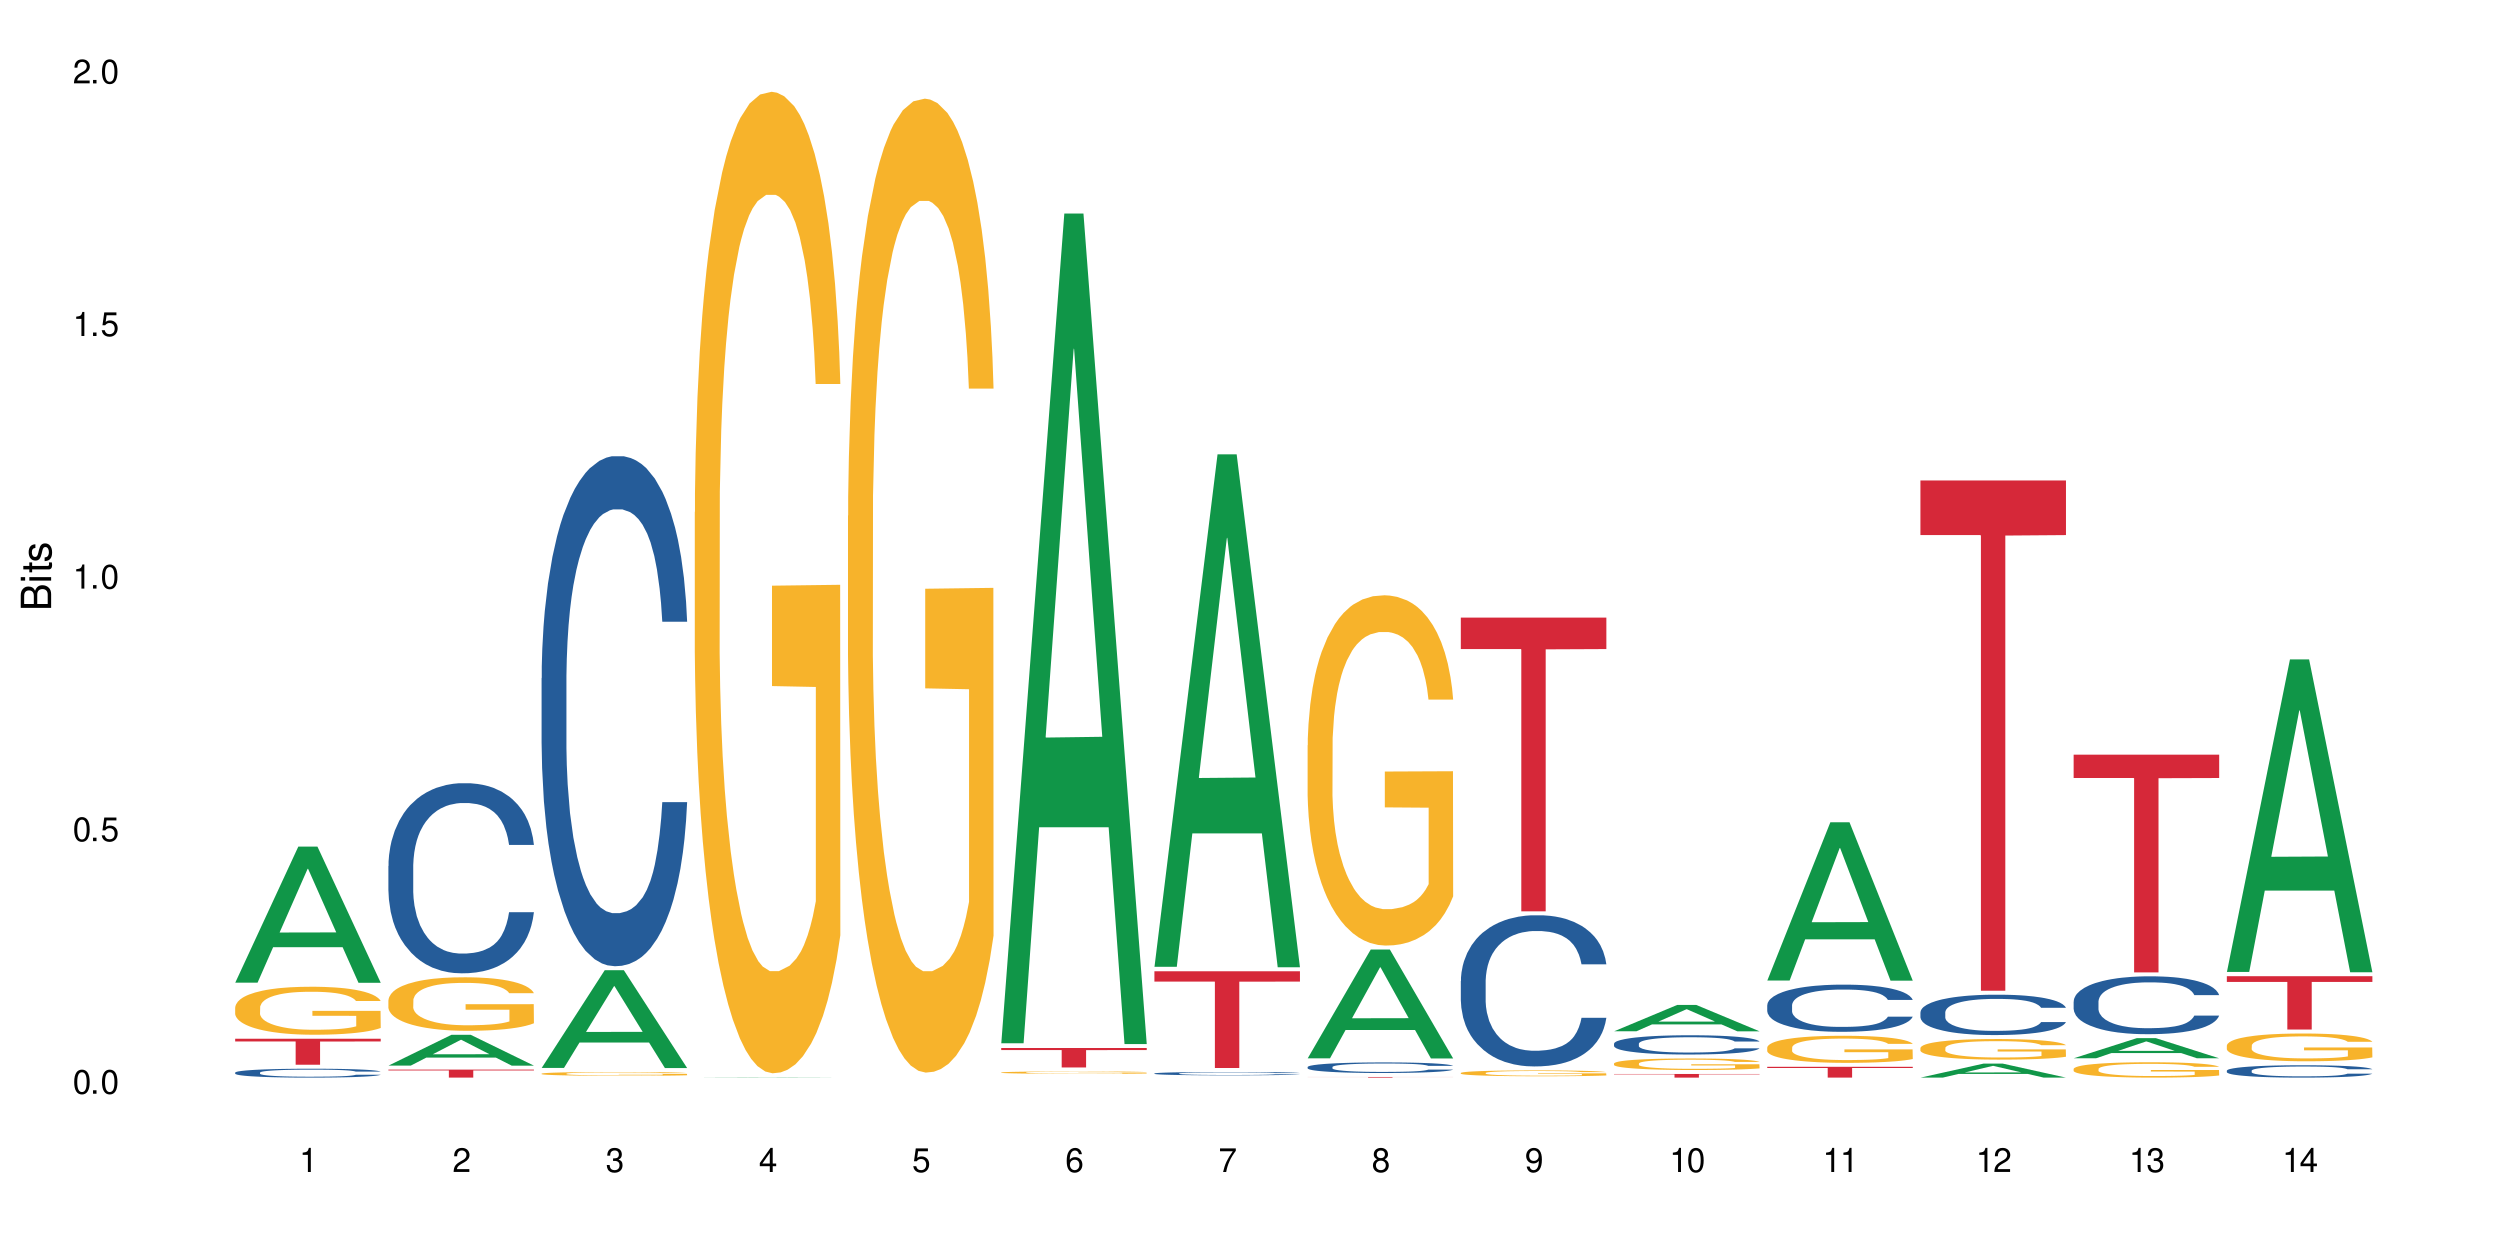 <?xml version="1.0" encoding="UTF-8"?>
<svg xmlns="http://www.w3.org/2000/svg" xmlns:xlink="http://www.w3.org/1999/xlink" width="720" height="360" viewBox="0 0 720 360">
<defs>
<g>
<g id="glyph-0-0">
</g>
<g id="glyph-0-1">
<path d="M 2.641 -6.938 C 2 -6.938 1.422 -6.656 1.078 -6.172 C 0.641 -5.562 0.406 -4.641 0.406 -3.359 C 0.406 -1.016 1.188 0.219 2.641 0.219 C 4.078 0.219 4.859 -1.016 4.859 -3.297 C 4.859 -4.641 4.656 -5.547 4.203 -6.172 C 3.844 -6.656 3.281 -6.938 2.641 -6.938 Z M 2.641 -6.188 C 3.547 -6.188 4 -5.25 4 -3.375 C 4 -1.406 3.562 -0.484 2.625 -0.484 C 1.734 -0.484 1.281 -1.438 1.281 -3.344 C 1.281 -5.25 1.734 -6.188 2.641 -6.188 Z M 2.641 -6.188 "/>
</g>
<g id="glyph-0-2">
<path d="M 1.828 -1 L 0.828 -1 L 0.828 0 L 1.828 0 Z M 1.828 -1 "/>
</g>
<g id="glyph-0-3">
<path d="M 4.562 -6.797 L 1.062 -6.797 L 0.547 -3.094 L 1.328 -3.094 C 1.719 -3.562 2.047 -3.734 2.578 -3.734 C 3.484 -3.734 4.062 -3.109 4.062 -2.094 C 4.062 -1.125 3.484 -0.531 2.578 -0.531 C 1.828 -0.531 1.375 -0.906 1.188 -1.672 L 0.328 -1.672 C 0.453 -1.109 0.547 -0.844 0.75 -0.594 C 1.125 -0.078 1.828 0.219 2.594 0.219 C 3.969 0.219 4.922 -0.781 4.922 -2.219 C 4.922 -3.562 4.031 -4.484 2.719 -4.484 C 2.25 -4.484 1.859 -4.359 1.469 -4.062 L 1.734 -5.969 L 4.562 -5.969 Z M 4.562 -6.797 "/>
</g>
<g id="glyph-0-4">
<path d="M 2.484 -4.938 L 2.484 0 L 3.328 0 L 3.328 -6.938 L 2.766 -6.938 C 2.469 -5.875 2.281 -5.734 0.984 -5.562 L 0.984 -4.938 Z M 2.484 -4.938 "/>
</g>
<g id="glyph-0-5">
<path d="M 4.859 -0.828 L 1.281 -0.828 C 1.359 -1.406 1.672 -1.781 2.5 -2.281 L 3.469 -2.828 C 4.406 -3.344 4.906 -4.062 4.906 -4.906 C 4.906 -5.484 4.672 -6.031 4.266 -6.406 C 3.859 -6.766 3.375 -6.938 2.719 -6.938 C 1.859 -6.938 1.219 -6.625 0.844 -6.031 C 0.609 -5.672 0.5 -5.234 0.484 -4.531 L 1.328 -4.531 C 1.359 -5.016 1.406 -5.281 1.531 -5.516 C 1.75 -5.938 2.188 -6.203 2.703 -6.203 C 3.469 -6.203 4.031 -5.641 4.031 -4.891 C 4.031 -4.344 3.719 -3.859 3.125 -3.516 L 2.234 -3 C 0.812 -2.172 0.406 -1.531 0.328 -0.016 L 4.859 -0.016 Z M 4.859 -0.828 "/>
</g>
<g id="glyph-0-6">
<path d="M 2.125 -3.188 L 2.578 -3.188 C 3.5 -3.188 3.984 -2.766 3.984 -1.922 C 3.984 -1.062 3.469 -0.531 2.594 -0.531 C 1.656 -0.531 1.203 -1 1.156 -2.016 L 0.312 -2.016 C 0.344 -1.453 0.438 -1.094 0.609 -0.781 C 0.953 -0.109 1.625 0.219 2.547 0.219 C 3.953 0.219 4.859 -0.625 4.859 -1.938 C 4.859 -2.828 4.516 -3.297 3.703 -3.594 C 4.344 -3.844 4.656 -4.328 4.656 -5.031 C 4.656 -6.219 3.875 -6.938 2.578 -6.938 C 1.203 -6.938 0.484 -6.172 0.453 -4.703 L 1.297 -4.703 C 1.312 -5.125 1.344 -5.359 1.453 -5.578 C 1.641 -5.969 2.062 -6.203 2.594 -6.203 C 3.344 -6.203 3.797 -5.75 3.797 -5 C 3.797 -4.516 3.609 -4.219 3.25 -4.047 C 3.016 -3.953 2.703 -3.922 2.125 -3.906 Z M 2.125 -3.188 "/>
</g>
<g id="glyph-0-7">
<path d="M 3.141 -1.672 L 3.141 0 L 3.984 0 L 3.984 -1.672 L 4.984 -1.672 L 4.984 -2.438 L 3.984 -2.438 L 3.984 -6.938 L 3.359 -6.938 L 0.266 -2.578 L 0.266 -1.672 Z M 3.141 -2.438 L 1 -2.438 L 3.141 -5.5 Z M 3.141 -2.438 "/>
</g>
<g id="glyph-0-8">
<path d="M 4.781 -5.125 C 4.609 -6.266 3.891 -6.938 2.844 -6.938 C 2.094 -6.938 1.422 -6.578 1.031 -5.953 C 0.594 -5.266 0.406 -4.422 0.406 -3.172 C 0.406 -2 0.578 -1.25 0.984 -0.641 C 1.359 -0.078 1.953 0.219 2.703 0.219 C 3.984 0.219 4.922 -0.75 4.922 -2.094 C 4.922 -3.375 4.062 -4.281 2.844 -4.281 C 2.172 -4.281 1.641 -4.031 1.281 -3.516 C 1.281 -5.234 1.828 -6.188 2.797 -6.188 C 3.391 -6.188 3.797 -5.797 3.938 -5.125 Z M 2.734 -3.531 C 3.547 -3.531 4.062 -2.953 4.062 -2.031 C 4.062 -1.156 3.484 -0.531 2.703 -0.531 C 1.922 -0.531 1.328 -1.188 1.328 -2.078 C 1.328 -2.938 1.906 -3.531 2.734 -3.531 Z M 2.734 -3.531 "/>
</g>
<g id="glyph-0-9">
<path d="M 4.984 -6.797 L 0.438 -6.797 L 0.438 -5.969 L 4.109 -5.969 C 2.5 -3.656 1.828 -2.234 1.328 0 L 2.219 0 C 2.594 -2.172 3.453 -4.047 4.984 -6.094 Z M 4.984 -6.797 "/>
</g>
<g id="glyph-0-10">
<path d="M 3.75 -3.656 C 4.469 -4.094 4.688 -4.438 4.688 -5.078 C 4.688 -6.172 3.844 -6.938 2.641 -6.938 C 1.438 -6.938 0.594 -6.172 0.594 -5.094 C 0.594 -4.438 0.812 -4.094 1.516 -3.656 C 0.734 -3.266 0.359 -2.703 0.359 -1.922 C 0.359 -0.656 1.281 0.219 2.641 0.219 C 3.984 0.219 4.922 -0.656 4.922 -1.922 C 4.922 -2.703 4.531 -3.266 3.75 -3.656 Z M 2.641 -6.188 C 3.359 -6.188 3.812 -5.75 3.812 -5.062 C 3.812 -4.406 3.344 -3.984 2.641 -3.984 C 1.922 -3.984 1.453 -4.406 1.453 -5.078 C 1.453 -5.75 1.922 -6.188 2.641 -6.188 Z M 2.641 -3.266 C 3.484 -3.266 4.062 -2.719 4.062 -1.906 C 4.062 -1.078 3.484 -0.531 2.625 -0.531 C 1.797 -0.531 1.219 -1.094 1.219 -1.906 C 1.219 -2.719 1.781 -3.266 2.641 -3.266 Z M 2.641 -3.266 "/>
</g>
<g id="glyph-0-11">
<path d="M 0.516 -1.578 C 0.672 -0.453 1.406 0.219 2.438 0.219 C 3.188 0.219 3.859 -0.141 4.266 -0.766 C 4.688 -1.453 4.891 -2.297 4.891 -3.547 C 4.891 -4.719 4.703 -5.453 4.312 -6.078 C 3.938 -6.641 3.344 -6.938 2.594 -6.938 C 1.297 -6.938 0.359 -5.969 0.359 -4.625 C 0.359 -3.344 1.234 -2.453 2.453 -2.453 C 3.094 -2.453 3.578 -2.672 4.016 -3.203 C 4 -1.484 3.469 -0.531 2.5 -0.531 C 1.906 -0.531 1.484 -0.906 1.359 -1.578 Z M 2.578 -6.203 C 3.375 -6.203 3.969 -5.531 3.969 -4.641 C 3.969 -3.797 3.391 -3.188 2.547 -3.188 C 1.734 -3.188 1.234 -3.766 1.234 -4.688 C 1.234 -5.562 1.797 -6.203 2.578 -6.203 Z M 2.578 -6.203 "/>
</g>
<g id="glyph-1-0">
</g>
<g id="glyph-1-1">
<path d="M 0 -0.953 L 0 -4.891 C 0 -5.719 -0.234 -6.344 -0.734 -6.797 C -1.188 -7.234 -1.812 -7.469 -2.5 -7.469 C -3.547 -7.469 -4.188 -7 -4.625 -5.875 C -4.984 -6.688 -5.625 -7.094 -6.531 -7.094 C -7.172 -7.094 -7.734 -6.859 -8.141 -6.391 C -8.562 -5.922 -8.75 -5.344 -8.75 -4.5 L -8.75 -0.953 Z M -4.984 -2.062 L -7.766 -2.062 L -7.766 -4.219 C -7.766 -4.844 -7.688 -5.203 -7.453 -5.5 C -7.219 -5.812 -6.859 -5.969 -6.375 -5.969 C -5.891 -5.969 -5.531 -5.812 -5.297 -5.5 C -5.062 -5.203 -4.984 -4.844 -4.984 -4.219 Z M -0.984 -2.062 L -4 -2.062 L -4 -4.781 C -4 -5.766 -3.438 -6.359 -2.484 -6.359 C -1.547 -6.359 -0.984 -5.766 -0.984 -4.781 Z M -0.984 -2.062 "/>
</g>
<g id="glyph-1-2">
<path d="M -6.281 -1.797 L -6.281 -0.797 L 0 -0.797 L 0 -1.797 Z M -8.75 -1.797 L -8.75 -0.797 L -7.484 -0.797 L -7.484 -1.797 Z M -8.75 -1.797 "/>
</g>
<g id="glyph-1-3">
<path d="M -6.281 -3.047 L -6.281 -2.016 L -8.016 -2.016 L -8.016 -1.016 L -6.281 -1.016 L -6.281 -0.172 L -5.469 -0.172 L -5.469 -1.016 L -0.719 -1.016 C -0.078 -1.016 0.281 -1.453 0.281 -2.234 C 0.281 -2.5 0.25 -2.719 0.188 -3.047 L -0.641 -3.047 C -0.609 -2.906 -0.594 -2.766 -0.594 -2.562 C -0.594 -2.141 -0.719 -2.016 -1.156 -2.016 L -5.469 -2.016 L -5.469 -3.047 Z M -6.281 -3.047 "/>
</g>
<g id="glyph-1-4">
<path d="M -4.531 -5.25 C -5.766 -5.25 -6.469 -4.422 -6.469 -2.969 C -6.469 -1.516 -5.719 -0.562 -4.547 -0.562 C -3.562 -0.562 -3.094 -1.062 -2.734 -2.562 L -2.516 -3.484 C -2.344 -4.188 -2.094 -4.469 -1.641 -4.469 C -1.047 -4.469 -0.641 -3.875 -0.641 -3 C -0.641 -2.453 -0.797 -2 -1.062 -1.75 C -1.25 -1.594 -1.422 -1.531 -1.875 -1.469 L -1.875 -0.406 C -0.422 -0.453 0.281 -1.266 0.281 -2.922 C 0.281 -4.5 -0.5 -5.516 -1.719 -5.516 C -2.656 -5.516 -3.172 -4.984 -3.469 -3.734 L -3.703 -2.766 C -3.891 -1.953 -4.156 -1.609 -4.594 -1.609 C -5.188 -1.609 -5.547 -2.125 -5.547 -2.938 C -5.547 -3.75 -5.203 -4.172 -4.531 -4.203 Z M -4.531 -5.25 "/>
</g>
</g>
</defs>
<rect x="-72" y="-36" width="864" height="432" fill="rgb(100%, 100%, 100%)" fill-opacity="1"/>
<path fill-rule="nonzero" fill="rgb(6.275%, 58.824%, 28.235%)" fill-opacity="1" d="M 67.73 283.004 L 67.777 282.965 L 85.914 243.82 L 91.422 243.82 L 109.648 283.039 L 103.242 283.039 L 98.676 272.801 L 78.656 272.801 L 74.18 283.004 L 67.73 283.004 L 80.582 268.566 L 96.84 268.531 L 88.734 250.23 L 88.645 250.191 L 88.555 250.305 L 80.539 268.531 L 80.582 268.566 Z M 67.73 283.004 "/>
<path fill-rule="nonzero" fill="rgb(14.51%, 36.078%, 60%)" fill-opacity="1" d="M 67.73 308.906 L 67.781 308.906 L 67.781 308.848 L 67.934 308.758 L 68.293 308.648 L 68.652 308.57 L 69.57 308.43 L 70.848 308.297 L 72.18 308.195 L 73.148 308.133 L 74.02 308.086 L 76.012 308 L 77.289 307.957 L 78.672 307.914 L 80.355 307.875 L 81.582 307.852 L 84.344 307.816 L 86.391 307.797 L 87.973 307.793 L 91.398 307.793 L 93.441 307.801 L 94.926 307.812 L 96.562 307.832 L 97.941 307.852 L 100.344 307.902 L 102.492 307.969 L 103.461 308.008 L 104.996 308.078 L 106.172 308.148 L 106.988 308.211 L 107.91 308.297 L 108.727 308.402 L 109.34 308.523 L 109.648 308.625 L 102.492 308.625 L 102.133 308.531 L 101.723 308.457 L 100.957 308.359 L 100.191 308.293 L 99.117 308.227 L 98.145 308.18 L 96.816 308.137 L 95.641 308.109 L 94.414 308.086 L 93.238 308.074 L 90.988 308.059 L 88.383 308.059 L 87.41 308.062 L 85.418 308.082 L 84.344 308.098 L 82.812 308.133 L 81.738 308.16 L 80.461 308.207 L 79.59 308.25 L 78.516 308.309 L 77.75 308.363 L 76.883 308.441 L 76.371 308.5 L 75.91 308.566 L 75.5 308.641 L 75.195 308.723 L 74.988 308.812 L 74.887 308.895 L 74.887 309.258 L 74.988 309.344 L 75.246 309.441 L 75.91 309.586 L 76.883 309.711 L 78.004 309.809 L 79.078 309.879 L 79.691 309.91 L 80.512 309.949 L 81.789 309.996 L 83.629 310.043 L 84.703 310.062 L 86.34 310.078 L 88.023 310.09 L 90.273 310.09 L 92.27 310.078 L 93.598 310.066 L 94.977 310.051 L 96.867 310.008 L 98.043 309.973 L 99.066 309.926 L 99.832 309.883 L 100.344 309.844 L 101.109 309.773 L 101.723 309.691 L 102.184 309.609 L 102.492 309.531 L 109.648 309.531 L 109.34 309.625 L 108.883 309.715 L 108.422 309.785 L 107.707 309.867 L 106.887 309.938 L 105.711 310.02 L 104.742 310.074 L 103.461 310.133 L 102.285 310.18 L 101.008 310.219 L 99.117 310.266 L 97.891 310.289 L 96.562 310.309 L 94.977 310.328 L 92.984 310.344 L 90.836 310.355 L 88.844 310.355 L 86.695 310.352 L 85.109 310.344 L 83.016 310.32 L 80.41 310.277 L 78.516 310.234 L 77.035 310.191 L 75.758 310.145 L 74.324 310.078 L 72.484 309.977 L 71.359 309.898 L 70.594 309.832 L 69.723 309.738 L 69.109 309.656 L 68.395 309.527 L 67.883 309.359 L 67.73 309.23 Z M 67.73 308.906 "/>
<path fill-rule="nonzero" fill="rgb(96.863%, 70.196%, 16.863%)" fill-opacity="1" d="M 67.73 290.102 L 67.781 290.09 L 67.781 289.836 L 67.988 289.27 L 68.496 288.484 L 69.164 287.84 L 69.879 287.336 L 70.34 287.07 L 71.105 286.691 L 71.77 286.414 L 73.457 285.848 L 75.602 285.316 L 76.777 285.09 L 78.109 284.875 L 80 284.633 L 80.867 284.547 L 83.527 284.344 L 86.543 284.219 L 89.863 284.18 L 91.398 284.191 L 93.496 284.242 L 96.355 284.383 L 97.992 284.508 L 99.27 284.633 L 100.602 284.797 L 102.234 285.051 L 103.77 285.355 L 104.996 285.656 L 106.223 286.035 L 107.246 286.441 L 108.113 286.883 L 108.883 287.414 L 109.34 287.855 L 109.648 288.297 L 102.543 288.297 L 102.133 287.855 L 101.672 287.512 L 100.906 287.098 L 100.141 286.793 L 99.375 286.555 L 97.941 286.227 L 96.715 286.023 L 95.18 285.848 L 93.699 285.734 L 92.012 285.656 L 90.988 285.633 L 88.281 285.633 L 85.828 285.719 L 84.395 285.82 L 83.375 285.922 L 81.941 286.113 L 81.074 286.262 L 80.562 286.363 L 79.027 286.754 L 78.004 287.109 L 77.445 287.348 L 76.727 287.727 L 76.215 288.07 L 75.652 288.574 L 75.348 288.953 L 74.938 289.812 L 74.887 292.086 L 75.039 292.562 L 75.348 293.082 L 75.758 293.535 L 76.371 294.016 L 76.984 294.383 L 78.059 294.875 L 78.977 295.203 L 79.691 295.418 L 81.074 295.758 L 81.637 295.871 L 82.965 296.102 L 84.344 296.277 L 86.031 296.43 L 87.309 296.504 L 89.355 296.566 L 91.961 296.566 L 95.027 296.492 L 96.969 296.391 L 98.301 296.289 L 99.168 296.199 L 100.242 296.062 L 101.008 295.938 L 101.723 295.797 L 102.594 295.582 L 102.594 292.562 L 89.969 292.551 L 89.969 291.137 L 109.598 291.125 L 109.648 296.062 L 108.574 296.402 L 107.246 296.73 L 105.969 296.984 L 104.637 297.199 L 102.746 297.438 L 101.215 297.59 L 98.863 297.766 L 96.715 297.879 L 94.465 297.957 L 92.473 297.992 L 90.121 298.008 L 88.023 297.98 L 85.777 297.906 L 83.988 297.805 L 82.352 297.68 L 80.715 297.516 L 78.672 297.25 L 77.34 297.035 L 75.961 296.77 L 74.582 296.453 L 73.355 296.113 L 72.535 295.848 L 71.719 295.543 L 70.848 295.164 L 70.031 294.734 L 69.418 294.344 L 68.855 293.902 L 68.445 293.484 L 68.039 292.918 L 67.832 292.465 L 67.73 292.07 Z M 67.73 290.102 "/>
<path fill-rule="nonzero" fill="rgb(83.922%, 15.686%, 22.353%)" fill-opacity="1" d="M 67.73 299.148 L 109.648 299.148 L 109.648 299.949 L 92.18 299.957 L 92.18 306.652 L 85.148 306.652 L 85.148 299.965 L 85.047 299.949 L 67.73 299.949 Z M 67.73 299.148 "/>
<path fill-rule="nonzero" fill="rgb(6.275%, 58.824%, 28.235%)" fill-opacity="1" d="M 111.855 306.898 L 111.898 306.891 L 130.035 298.016 L 135.543 298.016 L 153.77 306.906 L 147.367 306.906 L 142.801 304.586 L 122.781 304.586 L 118.301 306.898 L 111.855 306.898 L 124.707 303.625 L 140.961 303.617 L 132.855 299.465 L 132.766 299.457 L 132.68 299.484 L 124.66 303.617 L 124.707 303.625 Z M 111.855 306.898 "/>
<path fill-rule="nonzero" fill="rgb(14.51%, 36.078%, 60%)" fill-opacity="1" d="M 111.855 249.398 L 111.906 249.348 L 111.906 248.148 L 112.059 246.246 L 112.418 243.844 L 112.773 242.195 L 113.695 239.242 L 114.973 236.391 L 116.301 234.188 L 117.273 232.887 L 118.141 231.887 L 120.137 230.035 L 121.414 229.086 L 122.793 228.234 L 124.48 227.387 L 125.707 226.883 L 128.469 226.086 L 130.512 225.734 L 132.098 225.582 L 135.523 225.582 L 137.566 225.785 L 139.047 226.035 L 140.684 226.434 L 142.066 226.883 L 144.469 227.984 L 146.613 229.387 L 147.586 230.188 L 149.117 231.738 L 150.293 233.238 L 151.113 234.539 L 152.031 236.391 L 152.852 238.641 L 153.465 241.195 L 153.77 243.344 L 146.613 243.344 L 146.258 241.344 L 145.848 239.793 L 145.082 237.742 L 144.312 236.289 L 143.242 234.84 L 142.27 233.891 L 140.941 232.938 L 139.766 232.34 L 138.539 231.887 L 137.363 231.586 L 135.113 231.289 L 132.504 231.289 L 131.535 231.387 L 129.539 231.789 L 128.469 232.137 L 126.934 232.84 L 125.859 233.488 L 124.582 234.488 L 123.715 235.34 L 122.641 236.641 L 121.875 237.793 L 121.004 239.441 L 120.492 240.691 L 120.031 242.094 L 119.625 243.746 L 119.316 245.496 L 119.113 247.348 L 119.012 249.148 L 119.012 256.902 L 119.113 258.703 L 119.367 260.805 L 120.031 263.859 L 121.004 266.508 L 122.129 268.609 L 123.203 270.113 L 123.816 270.812 L 124.633 271.613 L 125.91 272.613 L 127.75 273.613 L 128.824 274.016 L 130.461 274.414 L 132.148 274.613 L 134.398 274.613 L 136.391 274.414 L 137.719 274.164 L 139.102 273.766 L 140.992 272.914 L 142.168 272.113 L 143.188 271.164 L 143.957 270.211 L 144.469 269.41 L 145.234 267.859 L 145.848 266.16 L 146.309 264.406 L 146.613 262.707 L 153.77 262.707 L 153.465 264.707 L 153.004 266.66 L 152.543 268.109 L 151.828 269.863 L 151.012 271.414 L 149.836 273.164 L 148.863 274.312 L 147.586 275.566 L 146.41 276.516 L 145.133 277.367 L 143.242 278.367 L 142.012 278.867 L 140.684 279.316 L 139.102 279.719 L 137.105 280.066 L 134.961 280.27 L 132.965 280.316 L 130.82 280.219 L 129.234 280.02 L 127.137 279.566 L 124.531 278.668 L 122.641 277.715 L 121.156 276.766 L 119.879 275.766 L 118.449 274.414 L 116.609 272.215 L 115.484 270.512 L 114.715 269.109 L 113.848 267.16 L 113.234 265.41 L 112.52 262.605 L 112.008 259.055 L 111.855 256.305 Z M 111.855 249.398 "/>
<path fill-rule="nonzero" fill="rgb(96.863%, 70.196%, 16.863%)" fill-opacity="1" d="M 111.855 288.062 L 111.906 288.047 L 111.906 287.766 L 112.109 287.133 L 112.621 286.258 L 113.285 285.539 L 114 284.977 L 114.461 284.684 L 115.227 284.262 L 115.891 283.949 L 117.578 283.316 L 119.727 282.727 L 120.902 282.473 L 122.23 282.234 L 124.121 281.965 L 124.992 281.867 L 127.648 281.641 L 130.664 281.5 L 133.988 281.457 L 135.523 281.473 L 137.617 281.527 L 140.48 281.684 L 142.117 281.824 L 143.395 281.965 L 144.723 282.148 L 146.359 282.43 L 147.891 282.766 L 149.117 283.105 L 150.348 283.527 L 151.367 283.977 L 152.238 284.473 L 153.004 285.062 L 153.465 285.555 L 153.77 286.047 L 146.664 286.047 L 146.258 285.555 L 145.797 285.176 L 145.031 284.711 L 144.262 284.371 L 143.496 284.105 L 142.066 283.738 L 140.84 283.516 L 139.305 283.316 L 137.82 283.191 L 136.137 283.105 L 135.113 283.078 L 132.402 283.078 L 129.949 283.176 L 128.52 283.289 L 127.496 283.402 L 126.066 283.613 L 125.195 283.781 L 124.684 283.895 L 123.152 284.332 L 122.129 284.723 L 121.566 284.992 L 120.852 285.414 L 120.34 285.793 L 119.777 286.355 L 119.469 286.781 L 119.062 287.738 L 119.012 290.27 L 119.164 290.805 L 119.469 291.383 L 119.879 291.891 L 120.492 292.426 L 121.105 292.832 L 122.18 293.383 L 123.102 293.75 L 123.816 293.988 L 125.195 294.367 L 125.758 294.496 L 127.086 294.746 L 128.469 294.945 L 130.152 295.113 L 131.434 295.199 L 133.477 295.27 L 136.082 295.27 L 139.152 295.184 L 141.094 295.07 L 142.422 294.957 L 143.293 294.859 L 144.363 294.707 L 145.133 294.566 L 145.848 294.41 L 146.715 294.172 L 146.715 290.805 L 134.09 290.793 L 134.09 289.215 L 153.719 289.199 L 153.77 294.707 L 152.699 295.086 L 151.367 295.453 L 150.09 295.734 L 148.762 295.973 L 146.871 296.238 L 145.336 296.41 L 142.984 296.605 L 140.84 296.734 L 138.59 296.816 L 136.594 296.859 L 134.242 296.875 L 132.148 296.844 L 129.898 296.762 L 128.109 296.648 L 126.473 296.508 L 124.84 296.324 L 122.793 296.027 L 121.465 295.789 L 120.082 295.492 L 118.703 295.141 L 117.477 294.762 L 116.66 294.465 L 115.84 294.129 L 114.973 293.707 L 114.152 293.227 L 113.539 292.789 L 112.98 292.297 L 112.57 291.832 L 112.16 291.199 L 111.957 290.691 L 111.855 290.258 Z M 111.855 288.062 "/>
<path fill-rule="nonzero" fill="rgb(83.922%, 15.686%, 22.353%)" fill-opacity="1" d="M 111.855 308.047 L 153.77 308.047 L 153.77 308.293 L 136.301 308.297 L 136.301 310.355 L 129.273 310.355 L 129.273 308.297 L 129.172 308.293 L 111.855 308.293 Z M 111.855 308.047 "/>
<path fill-rule="nonzero" fill="rgb(6.275%, 58.824%, 28.235%)" fill-opacity="1" d="M 155.977 307.57 L 156.023 307.543 L 174.16 279.418 L 179.668 279.418 L 197.895 307.594 L 191.488 307.594 L 186.922 300.242 L 166.902 300.242 L 162.426 307.57 L 155.977 307.57 L 168.828 297.199 L 185.086 297.172 L 176.98 284.023 L 176.891 283.996 L 176.801 284.074 L 168.785 297.172 L 168.828 297.199 Z M 155.977 307.57 "/>
<path fill-rule="nonzero" fill="rgb(14.51%, 36.078%, 60%)" fill-opacity="1" d="M 155.977 195.305 L 156.027 195.168 L 156.027 191.945 L 156.18 186.844 L 156.539 180.398 L 156.898 175.969 L 157.816 168.047 L 159.094 160.395 L 160.426 154.488 L 161.395 150.996 L 162.266 148.309 L 164.258 143.344 L 165.535 140.793 L 166.918 138.508 L 168.602 136.227 L 169.828 134.883 L 172.59 132.734 L 174.637 131.797 L 176.219 131.395 L 179.645 131.395 L 181.688 131.93 L 183.172 132.602 L 184.809 133.676 L 186.188 134.883 L 188.59 137.836 L 190.738 141.598 L 191.707 143.746 L 193.242 147.906 L 194.418 151.934 L 195.234 155.426 L 196.156 160.395 L 196.973 166.438 L 197.586 173.285 L 197.895 179.059 L 190.738 179.059 L 190.379 173.688 L 189.969 169.523 L 189.203 164.02 L 188.438 160.125 L 187.363 156.23 L 186.391 153.68 L 185.062 151.129 L 183.887 149.52 L 182.66 148.309 L 181.484 147.504 L 179.234 146.699 L 176.629 146.699 L 175.656 146.969 L 173.664 148.043 L 172.59 148.98 L 171.059 150.859 L 169.984 152.605 L 168.707 155.293 L 167.836 157.574 L 166.762 161.066 L 165.996 164.152 L 165.129 168.586 L 164.617 171.941 L 164.156 175.699 L 163.746 180.133 L 163.441 184.832 L 163.234 189.797 L 163.133 194.633 L 163.133 215.441 L 163.234 220.277 L 163.492 225.914 L 164.156 234.105 L 165.129 241.223 L 166.25 246.859 L 167.324 250.891 L 167.938 252.77 L 168.758 254.918 L 170.035 257.602 L 171.875 260.289 L 172.949 261.363 L 174.582 262.438 L 176.27 262.973 L 178.52 262.973 L 180.512 262.438 L 181.844 261.766 L 183.223 260.691 L 185.113 258.406 L 186.289 256.258 L 187.312 253.707 L 188.078 251.156 L 188.59 249.008 L 189.355 244.848 L 189.969 240.281 L 190.43 235.582 L 190.738 231.02 L 197.895 231.02 L 197.586 236.387 L 197.129 241.625 L 196.668 245.52 L 195.953 250.219 L 195.133 254.379 L 193.957 259.078 L 192.988 262.168 L 191.707 265.523 L 190.531 268.074 L 189.254 270.359 L 187.363 273.043 L 186.137 274.387 L 184.809 275.594 L 183.223 276.668 L 181.23 277.609 L 179.082 278.145 L 177.09 278.277 L 174.941 278.012 L 173.355 277.473 L 171.262 276.266 L 168.652 273.848 L 166.762 271.297 L 165.281 268.746 L 164.004 266.062 L 162.57 262.438 L 160.73 256.527 L 159.605 251.965 L 158.84 248.203 L 157.969 242.969 L 157.355 238.27 L 156.641 230.75 L 156.129 221.215 L 155.977 213.832 Z M 155.977 195.305 "/>
<path fill-rule="nonzero" fill="rgb(96.863%, 70.196%, 16.863%)" fill-opacity="1" d="M 155.977 309.203 L 156.027 309.203 L 156.027 309.184 L 156.234 309.137 L 156.742 309.078 L 157.41 309.027 L 158.125 308.984 L 158.582 308.965 L 159.352 308.934 L 160.016 308.914 L 161.703 308.867 L 163.848 308.824 L 165.023 308.809 L 166.355 308.789 L 168.246 308.773 L 169.113 308.766 L 171.773 308.75 L 174.789 308.738 L 178.109 308.734 L 179.645 308.738 L 181.742 308.742 L 184.602 308.75 L 186.238 308.762 L 187.516 308.773 L 188.848 308.785 L 190.48 308.805 L 192.016 308.828 L 193.242 308.852 L 194.469 308.883 L 195.492 308.914 L 196.359 308.949 L 197.129 308.992 L 197.586 309.027 L 197.895 309.062 L 190.789 309.062 L 190.379 309.027 L 189.918 309 L 189.152 308.965 L 188.387 308.941 L 187.617 308.922 L 186.188 308.898 L 184.961 308.883 L 183.426 308.867 L 181.945 308.859 L 180.258 308.852 L 176.527 308.852 L 174.074 308.859 L 172.641 308.867 L 171.617 308.875 L 170.188 308.887 L 169.32 308.902 L 168.809 308.91 L 167.273 308.941 L 166.25 308.969 L 165.688 308.988 L 164.973 309.016 L 164.461 309.043 L 163.898 309.082 L 163.594 309.113 L 163.184 309.18 L 163.133 309.363 L 163.285 309.398 L 163.594 309.441 L 164.004 309.477 L 164.617 309.516 L 165.23 309.543 L 166.305 309.582 L 167.223 309.609 L 167.938 309.625 L 169.32 309.652 L 169.883 309.66 L 171.211 309.68 L 172.59 309.691 L 174.277 309.707 L 175.555 309.711 L 177.602 309.715 L 180.207 309.715 L 183.273 309.711 L 185.215 309.703 L 186.547 309.695 L 187.414 309.688 L 188.488 309.676 L 189.254 309.668 L 189.969 309.656 L 190.84 309.637 L 190.84 309.398 L 178.215 309.398 L 178.215 309.285 L 197.844 309.285 L 197.895 309.676 L 196.82 309.703 L 195.492 309.73 L 194.215 309.75 L 192.883 309.766 L 190.992 309.785 L 189.461 309.797 L 187.109 309.812 L 184.961 309.82 L 182.711 309.828 L 180.719 309.828 L 178.367 309.832 L 176.27 309.828 L 174.023 309.82 L 172.234 309.812 L 170.598 309.805 L 168.961 309.793 L 166.918 309.77 L 165.586 309.754 L 162.828 309.707 L 161.602 309.68 L 160.781 309.66 L 159.965 309.637 L 159.094 309.605 L 158.277 309.57 L 157.664 309.539 L 157.102 309.504 L 156.691 309.473 L 156.285 309.426 L 156.078 309.391 L 155.977 309.359 Z M 155.977 309.203 "/>
<path fill-rule="nonzero" fill="rgb(6.275%, 58.824%, 28.235%)" fill-opacity="1" d="M 200.102 310.355 L 200.145 310.355 L 218.281 310.246 L 223.789 310.246 L 242.016 310.355 L 235.613 310.355 L 231.047 310.328 L 211.027 310.328 L 206.547 310.355 L 200.102 310.355 L 212.953 310.316 L 229.207 310.316 L 221.102 310.266 L 220.926 310.266 L 212.906 310.316 L 212.953 310.316 Z M 200.102 310.355 "/>
<path fill-rule="nonzero" fill="rgb(96.863%, 70.196%, 16.863%)" fill-opacity="1" d="M 200.102 147.508 L 200.152 147.25 L 200.152 142.086 L 200.355 130.469 L 200.867 114.465 L 201.531 101.297 L 202.246 90.973 L 202.707 85.551 L 203.473 77.809 L 204.137 72.129 L 205.824 60.512 L 207.973 49.668 L 209.148 45.023 L 210.477 40.633 L 212.367 35.73 L 213.238 33.922 L 215.895 29.793 L 218.91 27.211 L 222.234 26.434 L 223.77 26.695 L 225.863 27.727 L 228.727 30.566 L 230.363 33.148 L 231.641 35.73 L 232.969 39.086 L 234.605 44.246 L 236.137 50.441 L 237.363 56.641 L 238.594 64.383 L 239.613 72.645 L 240.484 81.68 L 241.25 92.52 L 241.711 101.555 L 242.016 110.59 L 234.91 110.59 L 234.504 101.555 L 234.043 94.586 L 233.277 86.066 L 232.508 79.871 L 231.742 74.969 L 230.312 68.254 L 229.082 64.125 L 227.551 60.512 L 226.066 58.188 L 224.383 56.641 L 223.359 56.121 L 220.648 56.121 L 218.195 57.93 L 216.766 59.996 L 215.742 62.059 L 214.312 65.934 L 213.441 69.031 L 212.93 71.094 L 211.398 79.098 L 210.375 86.324 L 209.812 91.23 L 209.098 98.977 L 208.586 105.945 L 208.023 116.27 L 207.715 124.016 L 207.309 141.57 L 207.258 188.035 L 207.41 197.848 L 207.715 208.43 L 208.125 217.723 L 208.738 227.531 L 209.352 235.02 L 210.426 245.086 L 211.348 251.797 L 212.062 256.188 L 213.441 263.156 L 214.004 265.48 L 215.332 270.129 L 216.715 273.742 L 218.398 276.84 L 219.68 278.387 L 221.723 279.68 L 224.328 279.68 L 227.398 278.129 L 229.34 276.066 L 230.668 274 L 231.539 272.191 L 232.609 269.352 L 233.379 266.77 L 234.094 263.934 L 234.961 259.543 L 234.961 197.848 L 222.336 197.586 L 222.336 168.676 L 241.965 168.418 L 242.016 269.352 L 240.941 276.324 L 239.613 283.035 L 238.336 288.199 L 237.008 292.586 L 235.117 297.492 L 233.582 300.59 L 231.23 304.203 L 229.082 306.527 L 226.836 308.074 L 224.84 308.848 L 222.488 309.109 L 220.395 308.59 L 218.145 307.043 L 216.355 304.977 L 214.719 302.395 L 213.082 299.039 L 211.039 293.617 L 209.711 289.23 L 208.328 283.809 L 206.949 277.355 L 205.723 270.387 L 204.906 264.965 L 204.086 258.77 L 203.219 251.023 L 202.398 242.246 L 201.785 234.246 L 201.223 225.211 L 200.816 216.691 L 200.406 205.074 L 200.203 195.781 L 200.102 187.777 Z M 200.102 147.508 "/>
<path fill-rule="nonzero" fill="rgb(96.863%, 70.196%, 16.863%)" fill-opacity="1" d="M 244.223 148.551 L 244.273 148.297 L 244.273 143.172 L 244.477 131.645 L 244.988 115.762 L 245.652 102.699 L 246.371 92.453 L 246.828 87.074 L 247.598 79.387 L 248.262 73.754 L 249.949 62.227 L 252.094 51.465 L 253.27 46.855 L 254.602 42.5 L 256.492 37.633 L 257.359 35.84 L 260.02 31.742 L 263.035 29.18 L 266.355 28.41 L 267.891 28.668 L 269.988 29.691 L 272.848 32.512 L 274.484 35.07 L 275.762 37.633 L 277.094 40.965 L 278.727 46.086 L 280.262 52.234 L 281.488 58.383 L 282.715 66.066 L 283.738 74.266 L 284.605 83.23 L 285.371 93.988 L 285.832 102.953 L 286.141 111.922 L 279.035 111.922 L 278.625 102.953 L 278.164 96.039 L 277.398 87.586 L 276.633 81.438 L 275.863 76.57 L 274.434 69.91 L 273.207 65.812 L 271.672 62.227 L 270.191 59.918 L 268.504 58.383 L 267.48 57.871 L 264.773 57.871 L 262.32 59.664 L 260.887 61.715 L 259.863 63.762 L 258.434 67.605 L 257.566 70.68 L 257.055 72.727 L 255.52 80.668 L 254.496 87.84 L 253.934 92.707 L 253.219 100.395 L 252.707 107.309 L 252.145 117.555 L 251.84 125.242 L 251.43 142.66 L 251.379 188.77 L 251.531 198.504 L 251.84 209.008 L 252.25 218.227 L 252.863 227.961 L 253.477 235.391 L 254.547 245.383 L 255.469 252.043 L 256.184 256.395 L 257.566 263.312 L 258.129 265.617 L 259.457 270.23 L 260.836 273.816 L 262.523 276.891 L 263.801 278.426 L 265.848 279.707 L 268.453 279.707 L 271.52 278.172 L 273.461 276.121 L 274.793 274.07 L 275.66 272.277 L 276.734 269.461 L 277.5 266.898 L 278.215 264.082 L 279.086 259.727 L 279.086 198.504 L 266.461 198.246 L 266.461 169.559 L 286.09 169.301 L 286.141 269.461 L 285.066 276.379 L 283.738 283.039 L 282.461 288.16 L 281.129 292.516 L 279.238 297.383 L 277.707 300.457 L 275.355 304.043 L 273.207 306.348 L 270.957 307.887 L 268.965 308.652 L 266.613 308.91 L 264.516 308.398 L 262.27 306.859 L 260.477 304.812 L 258.844 302.25 L 257.207 298.918 L 255.164 293.539 L 253.832 289.184 L 252.453 283.805 L 251.074 277.402 L 249.848 270.484 L 249.027 265.105 L 248.211 258.957 L 247.34 251.273 L 246.523 242.562 L 245.91 234.621 L 245.348 225.656 L 244.938 217.203 L 244.531 205.676 L 244.324 196.453 L 244.223 188.512 Z M 244.223 148.551 "/>
<path fill-rule="nonzero" fill="rgb(6.275%, 58.824%, 28.235%)" fill-opacity="1" d="M 288.348 300.461 L 288.391 300.234 L 306.527 61.488 L 312.035 61.488 L 330.262 300.684 L 323.859 300.684 L 319.289 238.246 L 299.273 238.246 L 294.793 300.461 L 288.348 300.461 L 301.199 212.418 L 317.453 212.195 L 309.348 100.57 L 309.258 100.344 L 309.172 101.02 L 301.152 212.195 L 301.199 212.418 Z M 288.348 300.461 "/>
<path fill-rule="nonzero" fill="rgb(96.863%, 70.196%, 16.863%)" fill-opacity="1" d="M 288.348 308.871 L 288.398 308.867 L 288.398 308.855 L 288.602 308.828 L 289.113 308.789 L 289.777 308.758 L 290.492 308.734 L 290.953 308.719 L 291.719 308.699 L 292.383 308.688 L 294.07 308.66 L 296.219 308.633 L 297.395 308.621 L 298.723 308.609 L 300.613 308.598 L 301.484 308.594 L 304.141 308.586 L 307.156 308.578 L 314.109 308.578 L 316.973 308.586 L 318.609 308.594 L 319.887 308.598 L 321.215 308.605 L 322.852 308.621 L 324.383 308.633 L 325.609 308.648 L 326.836 308.668 L 327.859 308.688 L 328.73 308.711 L 329.496 308.738 L 329.957 308.758 L 330.262 308.781 L 323.156 308.781 L 322.75 308.758 L 322.289 308.742 L 321.523 308.723 L 320.754 308.707 L 319.988 308.695 L 318.559 308.68 L 317.328 308.668 L 315.797 308.66 L 314.312 308.652 L 312.629 308.648 L 308.895 308.648 L 306.441 308.652 L 305.012 308.656 L 303.988 308.664 L 302.559 308.672 L 301.688 308.68 L 301.176 308.684 L 299.645 308.703 L 298.621 308.723 L 298.059 308.734 L 297.344 308.754 L 296.832 308.77 L 296.27 308.793 L 295.961 308.812 L 295.555 308.855 L 295.504 308.969 L 295.656 308.992 L 295.961 309.016 L 296.371 309.039 L 296.984 309.062 L 297.598 309.082 L 298.672 309.105 L 299.594 309.121 L 300.309 309.133 L 301.688 309.148 L 302.25 309.156 L 303.578 309.168 L 304.961 309.176 L 306.645 309.184 L 307.926 309.188 L 309.969 309.191 L 312.574 309.191 L 315.645 309.188 L 317.586 309.18 L 318.914 309.176 L 319.785 309.172 L 320.855 309.164 L 321.625 309.16 L 322.34 309.152 L 323.207 309.141 L 323.207 308.992 L 310.582 308.992 L 310.582 308.922 L 330.211 308.922 L 330.262 309.164 L 329.188 309.184 L 327.859 309.199 L 326.582 309.211 L 325.254 309.223 L 323.363 309.234 L 321.828 309.242 L 319.477 309.25 L 317.328 309.254 L 315.082 309.258 L 313.086 309.262 L 308.641 309.262 L 306.391 309.258 L 304.602 309.25 L 302.965 309.246 L 301.328 309.238 L 299.285 309.223 L 297.957 309.215 L 296.574 309.199 L 295.195 309.184 L 293.969 309.168 L 293.152 309.152 L 292.332 309.141 L 291.465 309.121 L 290.645 309.098 L 290.031 309.078 L 289.469 309.059 L 289.062 309.039 L 288.652 309.008 L 288.449 308.988 L 288.348 308.969 Z M 288.348 308.871 "/>
<path fill-rule="nonzero" fill="rgb(83.922%, 15.686%, 22.353%)" fill-opacity="1" d="M 288.348 301.824 L 330.262 301.824 L 330.262 302.426 L 312.793 302.43 L 312.793 307.438 L 305.766 307.438 L 305.766 302.438 L 305.664 302.426 L 288.348 302.426 Z M 288.348 301.824 "/>
<path fill-rule="nonzero" fill="rgb(6.275%, 58.824%, 28.235%)" fill-opacity="1" d="M 332.469 278.438 L 332.512 278.301 L 350.652 130.844 L 356.16 130.844 L 374.387 278.578 L 367.98 278.578 L 363.414 240.016 L 343.395 240.016 L 338.918 278.438 L 332.469 278.438 L 345.32 224.062 L 361.578 223.922 L 353.473 154.98 L 353.383 154.844 L 353.293 155.258 L 345.277 223.922 L 345.32 224.062 Z M 332.469 278.438 "/>
<path fill-rule="nonzero" fill="rgb(14.51%, 36.078%, 60%)" fill-opacity="1" d="M 332.469 309.148 L 332.52 309.148 L 332.52 309.125 L 332.672 309.094 L 333.031 309.051 L 333.391 309.02 L 334.309 308.969 L 335.586 308.918 L 336.918 308.879 L 337.887 308.855 L 338.758 308.84 L 340.75 308.805 L 342.027 308.789 L 343.406 308.773 L 345.094 308.758 L 346.32 308.75 L 349.082 308.734 L 351.129 308.73 L 352.711 308.727 L 356.137 308.727 L 358.18 308.73 L 359.664 308.734 L 361.301 308.742 L 362.68 308.75 L 365.082 308.77 L 367.23 308.793 L 368.199 308.809 L 369.734 308.836 L 370.91 308.863 L 371.727 308.887 L 372.648 308.918 L 373.465 308.957 L 374.078 309.004 L 374.387 309.043 L 367.23 309.043 L 366.871 309.008 L 366.461 308.98 L 365.695 308.941 L 364.93 308.918 L 363.855 308.891 L 362.883 308.875 L 361.555 308.859 L 360.379 308.848 L 359.152 308.84 L 357.977 308.832 L 355.727 308.828 L 352.148 308.828 L 350.156 308.836 L 349.082 308.844 L 347.547 308.855 L 346.477 308.867 L 345.199 308.887 L 344.328 308.898 L 343.254 308.922 L 342.488 308.945 L 341.617 308.973 L 341.109 308.996 L 340.648 309.02 L 340.238 309.051 L 339.934 309.078 L 339.727 309.113 L 339.625 309.145 L 339.625 309.281 L 339.727 309.312 L 339.984 309.352 L 340.648 309.406 L 341.617 309.453 L 342.742 309.488 L 343.816 309.516 L 344.43 309.527 L 345.25 309.543 L 346.527 309.559 L 348.367 309.578 L 349.441 309.586 L 351.074 309.594 L 352.762 309.598 L 355.012 309.598 L 357.004 309.594 L 358.336 309.586 L 359.715 309.582 L 361.605 309.566 L 362.781 309.551 L 363.805 309.535 L 364.57 309.52 L 365.082 309.504 L 365.848 309.477 L 366.461 309.445 L 366.922 309.414 L 367.23 309.387 L 374.387 309.387 L 374.078 309.422 L 373.617 309.453 L 373.16 309.48 L 372.441 309.512 L 371.625 309.539 L 370.449 309.57 L 369.477 309.59 L 368.199 309.613 L 367.023 309.629 L 365.746 309.645 L 363.855 309.664 L 362.629 309.672 L 361.301 309.68 L 359.715 309.688 L 357.723 309.691 L 355.574 309.695 L 351.434 309.695 L 349.848 309.691 L 347.754 309.684 L 345.145 309.668 L 343.254 309.652 L 341.773 309.633 L 340.496 309.617 L 339.062 309.594 L 337.223 309.555 L 336.098 309.523 L 335.332 309.5 L 334.461 309.465 L 333.848 309.434 L 333.133 309.383 L 332.621 309.32 L 332.469 309.27 Z M 332.469 309.148 "/>
<path fill-rule="nonzero" fill="rgb(83.922%, 15.686%, 22.353%)" fill-opacity="1" d="M 332.469 279.719 L 374.387 279.719 L 374.387 282.699 L 356.918 282.727 L 356.918 307.586 L 349.887 307.586 L 349.887 282.754 L 349.785 282.699 L 332.469 282.699 Z M 332.469 279.719 "/>
<path fill-rule="nonzero" fill="rgb(6.275%, 58.824%, 28.235%)" fill-opacity="1" d="M 376.594 304.805 L 376.637 304.777 L 394.773 273.465 L 400.281 273.465 L 418.508 304.836 L 412.105 304.836 L 407.535 296.648 L 387.52 296.648 L 383.039 304.805 L 376.594 304.805 L 389.445 293.262 L 405.699 293.23 L 397.594 278.59 L 397.504 278.562 L 397.414 278.648 L 389.398 293.23 L 389.445 293.262 Z M 376.594 304.805 "/>
<path fill-rule="nonzero" fill="rgb(14.51%, 36.078%, 60%)" fill-opacity="1" d="M 376.594 307.305 L 376.645 307.301 L 376.645 307.234 L 376.797 307.129 L 377.152 306.992 L 377.512 306.902 L 378.434 306.738 L 379.711 306.578 L 381.039 306.457 L 382.012 306.383 L 382.879 306.328 L 384.871 306.223 L 386.152 306.172 L 387.531 306.125 L 389.219 306.078 L 390.445 306.047 L 393.207 306.004 L 395.25 305.984 L 396.836 305.977 L 400.258 305.977 L 402.305 305.988 L 403.785 306 L 405.422 306.023 L 406.801 306.047 L 409.207 306.109 L 411.352 306.188 L 412.324 306.23 L 413.855 306.32 L 415.031 306.402 L 415.852 306.477 L 416.77 306.578 L 417.59 306.703 L 418.203 306.848 L 418.508 306.965 L 411.352 306.965 L 410.996 306.855 L 410.586 306.77 L 409.82 306.652 L 409.051 306.574 L 407.977 306.492 L 407.008 306.438 L 405.68 306.387 L 404.504 306.352 L 403.277 306.328 L 402.102 306.309 L 399.852 306.293 L 397.242 306.293 L 396.273 306.301 L 394.277 306.32 L 393.207 306.34 L 391.672 306.379 L 390.598 306.418 L 389.32 306.473 L 388.453 306.52 L 387.379 306.594 L 386.609 306.656 L 385.742 306.75 L 385.23 306.816 L 384.77 306.895 L 384.363 306.988 L 384.055 307.086 L 383.852 307.188 L 383.75 307.289 L 383.75 307.723 L 383.852 307.82 L 384.105 307.938 L 384.77 308.109 L 385.742 308.258 L 386.867 308.375 L 387.941 308.457 L 388.555 308.496 L 389.371 308.543 L 390.648 308.598 L 392.488 308.652 L 393.562 308.676 L 395.199 308.699 L 396.887 308.711 L 399.137 308.711 L 401.129 308.699 L 402.457 308.684 L 403.836 308.66 L 405.73 308.613 L 406.906 308.57 L 407.926 308.516 L 408.695 308.465 L 409.207 308.418 L 409.973 308.332 L 410.586 308.238 L 411.047 308.141 L 411.352 308.047 L 418.508 308.047 L 418.203 308.156 L 417.742 308.266 L 417.281 308.348 L 416.566 308.445 L 415.75 308.531 L 414.574 308.629 L 413.602 308.691 L 412.324 308.762 L 411.148 308.816 L 409.871 308.863 L 407.977 308.918 L 406.75 308.945 L 405.422 308.973 L 403.836 308.992 L 401.844 309.012 L 399.695 309.023 L 397.703 309.027 L 395.559 309.023 L 393.973 309.012 L 391.875 308.984 L 389.27 308.934 L 387.379 308.883 L 385.895 308.828 L 384.617 308.773 L 383.188 308.699 L 381.348 308.574 L 380.223 308.48 L 379.453 308.402 L 378.586 308.293 L 377.973 308.195 L 377.258 308.039 L 376.746 307.84 L 376.594 307.688 Z M 376.594 307.305 "/>
<path fill-rule="nonzero" fill="rgb(96.863%, 70.196%, 16.863%)" fill-opacity="1" d="M 376.594 214.648 L 376.645 214.559 L 376.645 212.715 L 376.848 208.57 L 377.359 202.855 L 378.023 198.156 L 378.738 194.473 L 379.199 192.539 L 379.965 189.773 L 380.629 187.746 L 382.316 183.602 L 384.465 179.73 L 385.641 178.074 L 386.969 176.508 L 388.859 174.758 L 389.73 174.109 L 392.387 172.637 L 395.402 171.715 L 398.727 171.438 L 400.258 171.531 L 402.355 171.898 L 405.219 172.914 L 406.855 173.836 L 408.133 174.758 L 409.461 175.953 L 411.098 177.797 L 412.629 180.008 L 413.855 182.219 L 415.082 184.984 L 416.105 187.93 L 416.977 191.156 L 417.742 195.027 L 418.203 198.25 L 418.508 201.477 L 411.402 201.477 L 410.996 198.25 L 410.535 195.762 L 409.766 192.723 L 409 190.512 L 408.234 188.762 L 406.801 186.363 L 405.574 184.891 L 404.043 183.602 L 402.559 182.773 L 400.871 182.219 L 399.852 182.035 L 397.141 182.035 L 394.688 182.68 L 393.258 183.418 L 392.234 184.152 L 390.801 185.535 L 389.934 186.641 L 389.422 187.379 L 387.891 190.234 L 386.867 192.812 L 386.305 194.566 L 385.59 197.328 L 385.078 199.816 L 384.516 203.5 L 384.207 206.266 L 383.801 212.531 L 383.75 229.113 L 383.902 232.617 L 384.207 236.395 L 384.617 239.711 L 385.23 243.211 L 385.844 245.883 L 386.918 249.477 L 387.836 251.871 L 388.555 253.438 L 389.934 255.926 L 390.496 256.754 L 391.824 258.414 L 393.207 259.703 L 394.891 260.809 L 396.172 261.363 L 398.215 261.824 L 400.82 261.824 L 403.891 261.27 L 405.832 260.531 L 407.16 259.797 L 408.031 259.152 L 409.102 258.137 L 409.871 257.215 L 410.586 256.203 L 411.453 254.637 L 411.453 232.617 L 398.828 232.523 L 398.828 222.203 L 418.457 222.113 L 418.508 258.137 L 417.434 260.625 L 416.105 263.02 L 414.828 264.863 L 413.5 266.43 L 411.609 268.18 L 410.074 269.285 L 407.723 270.574 L 405.574 271.406 L 403.328 271.957 L 401.332 272.234 L 398.98 272.324 L 396.887 272.141 L 394.637 271.59 L 392.848 270.852 L 391.211 269.93 L 389.574 268.734 L 387.531 266.797 L 386.203 265.23 L 384.82 263.297 L 383.441 260.992 L 382.215 258.504 L 381.398 256.57 L 380.578 254.359 L 379.711 251.598 L 378.891 248.465 L 378.277 245.605 L 377.715 242.383 L 377.309 239.344 L 376.898 235.195 L 376.695 231.879 L 376.594 229.023 Z M 376.594 214.648 "/>
<path fill-rule="nonzero" fill="rgb(83.922%, 15.686%, 22.353%)" fill-opacity="1" d="M 376.594 310.168 L 418.508 310.168 L 418.508 310.188 L 401.039 310.188 L 401.039 310.355 L 394.012 310.355 L 394.012 310.188 L 376.594 310.188 Z M 376.594 310.168 "/>
<path fill-rule="nonzero" fill="rgb(14.51%, 36.078%, 60%)" fill-opacity="1" d="M 420.715 282.547 L 420.766 282.508 L 420.766 281.555 L 420.918 280.039 L 421.277 278.133 L 421.637 276.816 L 422.555 274.469 L 423.832 272.203 L 425.164 270.453 L 426.133 269.418 L 427.004 268.621 L 428.996 267.148 L 430.273 266.395 L 431.652 265.715 L 433.34 265.039 L 434.566 264.641 L 437.328 264.004 L 439.371 263.727 L 440.957 263.609 L 444.383 263.609 L 446.426 263.766 L 447.91 263.965 L 449.547 264.285 L 450.926 264.641 L 453.328 265.52 L 455.477 266.633 L 456.445 267.27 L 457.98 268.504 L 459.156 269.695 L 459.973 270.73 L 460.895 272.203 L 461.711 273.992 L 462.324 276.023 L 462.633 277.734 L 455.477 277.734 L 455.117 276.141 L 454.707 274.906 L 453.941 273.277 L 453.176 272.121 L 452.102 270.969 L 451.129 270.215 L 449.801 269.457 L 448.625 268.98 L 447.398 268.621 L 446.223 268.383 L 443.973 268.145 L 441.367 268.145 L 440.395 268.223 L 438.402 268.543 L 437.328 268.82 L 435.793 269.379 L 434.723 269.895 L 433.441 270.691 L 432.574 271.367 L 431.5 272.402 L 430.734 273.316 L 429.863 274.629 L 429.355 275.625 L 428.895 276.738 L 428.484 278.051 L 428.18 279.445 L 427.973 280.918 L 427.871 282.348 L 427.871 288.516 L 427.973 289.949 L 428.23 291.621 L 428.895 294.047 L 429.863 296.156 L 430.988 297.828 L 432.062 299.02 L 432.676 299.578 L 433.496 300.215 L 434.773 301.012 L 436.613 301.805 L 437.688 302.125 L 439.32 302.441 L 441.008 302.602 L 443.258 302.602 L 445.25 302.441 L 446.582 302.242 L 447.961 301.926 L 449.852 301.25 L 451.027 300.613 L 452.051 299.855 L 452.816 299.102 L 453.328 298.465 L 454.094 297.23 L 454.707 295.879 L 455.168 294.484 L 455.477 293.133 L 462.633 293.133 L 462.324 294.723 L 461.863 296.273 L 461.406 297.43 L 460.688 298.82 L 459.871 300.055 L 458.695 301.449 L 457.723 302.363 L 456.445 303.359 L 455.27 304.113 L 453.992 304.789 L 452.102 305.586 L 450.875 305.984 L 449.547 306.34 L 447.961 306.66 L 445.969 306.938 L 443.82 307.098 L 441.828 307.137 L 439.68 307.059 L 438.094 306.898 L 436 306.539 L 433.391 305.824 L 431.5 305.07 L 430.02 304.312 L 428.742 303.516 L 427.309 302.441 L 425.469 300.691 L 424.344 299.34 L 423.578 298.227 L 422.707 296.672 L 422.094 295.281 L 421.379 293.051 L 420.867 290.227 L 420.715 288.039 Z M 420.715 282.547 "/>
<path fill-rule="nonzero" fill="rgb(96.863%, 70.196%, 16.863%)" fill-opacity="1" d="M 420.715 309 L 420.766 309 L 420.766 308.969 L 420.969 308.898 L 421.48 308.805 L 422.145 308.727 L 422.863 308.664 L 423.32 308.629 L 424.09 308.586 L 424.754 308.551 L 426.441 308.48 L 428.586 308.418 L 429.762 308.391 L 431.094 308.363 L 432.984 308.332 L 433.852 308.324 L 436.512 308.297 L 439.527 308.281 L 442.848 308.277 L 444.383 308.277 L 446.477 308.285 L 449.34 308.301 L 450.977 308.316 L 452.254 308.332 L 453.582 308.352 L 455.219 308.383 L 456.754 308.422 L 457.98 308.457 L 459.207 308.504 L 460.23 308.555 L 461.098 308.609 L 461.863 308.672 L 462.324 308.727 L 462.633 308.781 L 455.527 308.781 L 455.117 308.727 L 454.656 308.684 L 453.891 308.633 L 453.125 308.598 L 452.355 308.566 L 450.926 308.527 L 449.699 308.504 L 448.164 308.48 L 446.684 308.469 L 444.996 308.457 L 443.973 308.453 L 441.266 308.453 L 438.812 308.465 L 437.379 308.477 L 436.355 308.492 L 434.926 308.512 L 434.059 308.531 L 433.547 308.543 L 432.012 308.594 L 430.988 308.637 L 430.426 308.664 L 429.711 308.711 L 429.199 308.754 L 428.637 308.812 L 428.332 308.859 L 427.922 308.965 L 427.871 309.242 L 428.023 309.301 L 428.332 309.363 L 428.742 309.422 L 429.355 309.48 L 429.969 309.523 L 431.039 309.582 L 431.961 309.625 L 432.676 309.648 L 434.059 309.691 L 434.617 309.707 L 435.949 309.734 L 437.328 309.754 L 439.016 309.773 L 440.293 309.781 L 442.336 309.789 L 444.945 309.789 L 448.012 309.781 L 449.953 309.77 L 451.285 309.758 L 452.152 309.746 L 453.227 309.73 L 453.992 309.715 L 454.707 309.695 L 455.578 309.672 L 455.578 309.301 L 442.953 309.301 L 442.953 309.129 L 462.582 309.125 L 462.633 309.73 L 461.559 309.77 L 460.23 309.809 L 458.953 309.84 L 457.621 309.867 L 455.73 309.898 L 454.195 309.914 L 451.848 309.938 L 449.699 309.949 L 447.449 309.961 L 445.457 309.965 L 443.105 309.965 L 441.008 309.961 L 438.758 309.953 L 436.969 309.941 L 435.336 309.926 L 433.699 309.906 L 431.652 309.875 L 430.324 309.848 L 428.945 309.816 L 427.566 309.777 L 426.336 309.734 L 425.52 309.703 L 424.703 309.664 L 423.832 309.617 L 423.016 309.566 L 422.402 309.52 L 421.84 309.465 L 421.43 309.414 L 421.023 309.344 L 420.816 309.289 L 420.715 309.242 Z M 420.715 309 "/>
<path fill-rule="nonzero" fill="rgb(83.922%, 15.686%, 22.353%)" fill-opacity="1" d="M 420.715 177.875 L 462.633 177.875 L 462.633 186.93 L 445.16 187.012 L 445.16 262.469 L 438.133 262.469 L 438.133 187.09 L 438.031 186.93 L 420.715 186.93 Z M 420.715 177.875 "/>
<path fill-rule="nonzero" fill="rgb(6.275%, 58.824%, 28.235%)" fill-opacity="1" d="M 464.836 297.012 L 464.883 297.004 L 483.02 289.426 L 488.527 289.426 L 506.754 297.02 L 500.352 297.02 L 495.781 295.035 L 475.766 295.035 L 471.285 297.012 L 464.836 297.012 L 477.691 294.215 L 493.945 294.211 L 485.84 290.668 L 485.75 290.66 L 485.66 290.68 L 477.645 294.211 L 477.691 294.215 Z M 464.836 297.012 "/>
<path fill-rule="nonzero" fill="rgb(14.51%, 36.078%, 60%)" fill-opacity="1" d="M 464.836 300.57 L 464.891 300.566 L 464.891 300.445 L 465.043 300.25 L 465.398 300.008 L 465.758 299.84 L 466.68 299.543 L 467.957 299.254 L 469.285 299.031 L 470.258 298.898 L 471.125 298.797 L 473.117 298.609 L 474.398 298.512 L 475.777 298.426 L 477.465 298.34 L 478.691 298.289 L 481.453 298.207 L 483.496 298.172 L 485.082 298.156 L 488.504 298.156 L 490.551 298.18 L 492.031 298.203 L 493.668 298.246 L 495.047 298.289 L 497.453 298.402 L 499.598 298.543 L 500.57 298.625 L 502.102 298.781 L 503.277 298.934 L 504.098 299.066 L 505.016 299.254 L 505.836 299.48 L 506.449 299.738 L 506.754 299.957 L 499.598 299.957 L 499.242 299.754 L 498.832 299.598 L 498.066 299.391 L 497.297 299.242 L 496.223 299.098 L 495.254 299 L 493.926 298.902 L 492.75 298.844 L 491.523 298.797 L 490.348 298.766 L 488.098 298.734 L 485.488 298.734 L 484.52 298.746 L 482.523 298.785 L 481.453 298.82 L 479.918 298.895 L 478.844 298.957 L 477.566 299.059 L 476.695 299.145 L 475.625 299.277 L 474.855 299.395 L 473.988 299.562 L 473.477 299.688 L 473.016 299.832 L 472.609 299.996 L 472.301 300.176 L 472.098 300.363 L 471.996 300.547 L 471.996 301.332 L 472.098 301.512 L 472.352 301.727 L 473.016 302.035 L 473.988 302.305 L 475.113 302.516 L 476.188 302.668 L 476.801 302.738 L 477.617 302.82 L 478.895 302.922 L 480.734 303.023 L 481.809 303.062 L 483.445 303.105 L 485.133 303.125 L 487.383 303.125 L 489.375 303.105 L 490.703 303.078 L 492.082 303.039 L 493.977 302.953 L 495.152 302.871 L 496.172 302.777 L 496.941 302.68 L 497.453 302.598 L 498.219 302.441 L 498.832 302.27 L 499.293 302.09 L 499.598 301.918 L 506.754 301.918 L 506.449 302.121 L 505.988 302.32 L 505.527 302.465 L 504.812 302.645 L 503.996 302.801 L 502.82 302.977 L 501.848 303.094 L 500.57 303.223 L 499.395 303.316 L 498.117 303.402 L 496.223 303.504 L 494.996 303.555 L 493.668 303.602 L 492.082 303.641 L 490.09 303.676 L 487.941 303.699 L 485.949 303.703 L 483.801 303.691 L 482.219 303.672 L 480.121 303.629 L 477.516 303.535 L 475.625 303.441 L 474.141 303.344 L 472.863 303.242 L 471.434 303.105 L 469.594 302.883 L 468.469 302.711 L 467.699 302.566 L 466.832 302.371 L 466.219 302.191 L 465.504 301.91 L 464.992 301.551 L 464.836 301.27 Z M 464.836 300.57 "/>
<path fill-rule="nonzero" fill="rgb(96.863%, 70.196%, 16.863%)" fill-opacity="1" d="M 464.836 306.266 L 464.891 306.262 L 464.891 306.203 L 465.094 306.066 L 465.605 305.879 L 466.27 305.723 L 466.984 305.602 L 467.445 305.539 L 468.211 305.445 L 468.875 305.379 L 470.562 305.242 L 472.711 305.117 L 473.887 305.062 L 475.215 305.012 L 477.105 304.953 L 477.977 304.93 L 480.633 304.883 L 483.648 304.852 L 486.973 304.844 L 488.504 304.848 L 490.602 304.859 L 493.465 304.891 L 495.102 304.922 L 496.379 304.953 L 497.707 304.992 L 499.344 305.051 L 500.875 305.125 L 502.102 305.199 L 503.328 305.289 L 504.352 305.387 L 505.223 305.492 L 505.988 305.621 L 506.449 305.727 L 506.754 305.832 L 499.648 305.832 L 499.242 305.727 L 498.781 305.645 L 498.012 305.543 L 497.246 305.473 L 496.48 305.414 L 495.047 305.336 L 493.82 305.285 L 492.289 305.242 L 490.805 305.215 L 489.117 305.199 L 488.098 305.191 L 485.387 305.191 L 482.934 305.215 L 481.504 305.238 L 480.48 305.262 L 479.047 305.309 L 478.18 305.344 L 477.668 305.367 L 476.137 305.461 L 475.113 305.547 L 474.551 305.605 L 473.836 305.695 L 473.324 305.777 L 472.762 305.898 L 472.453 305.988 L 472.047 306.195 L 471.996 306.742 L 472.148 306.859 L 472.453 306.98 L 472.863 307.09 L 473.477 307.207 L 474.09 307.293 L 475.164 307.414 L 476.082 307.492 L 476.801 307.543 L 478.18 307.625 L 478.742 307.652 L 480.07 307.707 L 481.453 307.75 L 483.137 307.785 L 484.418 307.805 L 486.461 307.82 L 489.066 307.82 L 492.137 307.801 L 494.078 307.777 L 495.406 307.754 L 496.277 307.73 L 497.348 307.699 L 498.117 307.668 L 498.832 307.633 L 499.699 307.582 L 499.699 306.859 L 487.074 306.855 L 487.074 306.516 L 506.703 306.512 L 506.754 307.699 L 505.68 307.781 L 504.352 307.859 L 503.074 307.918 L 501.746 307.973 L 499.855 308.027 L 498.32 308.066 L 495.969 308.109 L 493.82 308.137 L 491.574 308.152 L 489.578 308.164 L 487.227 308.164 L 485.133 308.16 L 482.883 308.141 L 481.094 308.117 L 479.457 308.086 L 477.82 308.047 L 475.777 307.984 L 474.449 307.934 L 473.066 307.867 L 471.688 307.793 L 470.461 307.711 L 469.645 307.645 L 468.824 307.574 L 467.957 307.484 L 467.137 307.379 L 466.523 307.285 L 465.961 307.18 L 465.555 307.078 L 465.145 306.941 L 464.941 306.832 L 464.836 306.738 Z M 464.836 306.266 "/>
<path fill-rule="nonzero" fill="rgb(83.922%, 15.686%, 22.353%)" fill-opacity="1" d="M 464.836 309.305 L 506.754 309.305 L 506.754 309.418 L 489.285 309.418 L 489.285 310.355 L 482.258 310.355 L 482.258 309.418 L 464.836 309.418 Z M 464.836 309.305 "/>
<path fill-rule="nonzero" fill="rgb(6.275%, 58.824%, 28.235%)" fill-opacity="1" d="M 508.961 282.398 L 509.004 282.355 L 527.145 236.805 L 532.652 236.805 L 550.879 282.441 L 544.473 282.441 L 539.906 270.527 L 519.887 270.527 L 515.41 282.398 L 508.961 282.398 L 521.812 265.602 L 538.07 265.559 L 529.965 244.262 L 529.875 244.219 L 529.785 244.348 L 521.77 265.559 L 521.812 265.602 Z M 508.961 282.398 "/>
<path fill-rule="nonzero" fill="rgb(14.51%, 36.078%, 60%)" fill-opacity="1" d="M 508.961 289.492 L 509.012 289.477 L 509.012 289.18 L 509.164 288.707 L 509.523 288.113 L 509.883 287.703 L 510.801 286.973 L 512.078 286.262 L 513.406 285.719 L 514.379 285.395 L 515.25 285.145 L 517.242 284.688 L 518.52 284.449 L 519.898 284.238 L 521.586 284.027 L 522.812 283.906 L 525.574 283.707 L 527.617 283.621 L 529.203 283.582 L 532.629 283.582 L 534.672 283.633 L 536.156 283.695 L 537.793 283.793 L 539.172 283.906 L 541.574 284.18 L 543.723 284.527 L 544.691 284.723 L 546.227 285.109 L 547.402 285.48 L 548.219 285.805 L 549.141 286.262 L 549.957 286.82 L 550.57 287.453 L 550.879 287.988 L 543.723 287.988 L 543.363 287.492 L 542.953 287.109 L 542.188 286.598 L 541.422 286.238 L 540.348 285.879 L 539.375 285.645 L 538.047 285.406 L 536.871 285.258 L 535.645 285.145 L 534.469 285.07 L 532.219 284.996 L 529.613 284.996 L 528.641 285.023 L 526.648 285.121 L 525.574 285.207 L 524.039 285.383 L 522.969 285.543 L 521.688 285.793 L 520.82 286.004 L 519.746 286.324 L 518.98 286.609 L 518.109 287.02 L 517.602 287.332 L 517.141 287.68 L 516.73 288.09 L 516.426 288.523 L 516.219 288.98 L 516.117 289.43 L 516.117 291.352 L 516.219 291.801 L 516.477 292.32 L 517.141 293.078 L 518.109 293.734 L 519.234 294.258 L 520.309 294.629 L 520.922 294.805 L 521.742 295.004 L 523.02 295.25 L 524.859 295.5 L 525.934 295.598 L 527.566 295.699 L 529.254 295.746 L 531.504 295.746 L 533.496 295.699 L 534.828 295.637 L 536.207 295.535 L 538.098 295.324 L 539.273 295.125 L 540.297 294.891 L 541.062 294.656 L 541.574 294.457 L 542.34 294.07 L 542.953 293.648 L 543.414 293.215 L 543.723 292.793 L 550.879 292.793 L 550.57 293.289 L 550.109 293.773 L 549.652 294.133 L 548.934 294.566 L 548.117 294.953 L 546.941 295.387 L 545.969 295.672 L 544.691 295.984 L 543.516 296.219 L 542.238 296.43 L 540.348 296.68 L 539.121 296.801 L 537.793 296.914 L 536.207 297.012 L 534.215 297.102 L 532.066 297.148 L 530.074 297.164 L 527.926 297.137 L 526.34 297.086 L 524.246 296.977 L 521.637 296.754 L 519.746 296.516 L 518.266 296.281 L 516.988 296.031 L 515.555 295.699 L 513.715 295.152 L 512.59 294.73 L 511.824 294.383 L 510.953 293.898 L 510.34 293.465 L 509.625 292.77 L 509.113 291.887 L 508.961 291.203 Z M 508.961 289.492 "/>
<path fill-rule="nonzero" fill="rgb(96.863%, 70.196%, 16.863%)" fill-opacity="1" d="M 508.961 301.645 L 509.012 301.637 L 509.012 301.492 L 509.215 301.172 L 509.727 300.73 L 510.391 300.367 L 511.109 300.082 L 511.566 299.934 L 512.336 299.719 L 513 299.562 L 514.688 299.242 L 516.832 298.945 L 518.008 298.816 L 519.336 298.695 L 521.23 298.559 L 522.098 298.508 L 524.758 298.395 L 527.773 298.324 L 531.094 298.301 L 532.629 298.309 L 534.723 298.34 L 537.586 298.418 L 539.223 298.488 L 540.5 298.559 L 541.828 298.652 L 543.465 298.793 L 545 298.965 L 546.227 299.137 L 547.453 299.352 L 548.477 299.578 L 549.344 299.828 L 550.109 300.125 L 550.57 300.375 L 550.879 300.625 L 543.773 300.625 L 543.363 300.375 L 542.902 300.184 L 542.137 299.949 L 541.371 299.777 L 540.602 299.641 L 539.172 299.457 L 537.945 299.344 L 536.41 299.242 L 534.93 299.18 L 533.242 299.137 L 532.219 299.121 L 529.512 299.121 L 527.055 299.172 L 525.625 299.23 L 524.602 299.285 L 523.172 299.391 L 522.301 299.477 L 521.793 299.535 L 520.258 299.754 L 519.234 299.957 L 518.672 300.09 L 517.957 300.305 L 517.445 300.496 L 516.883 300.781 L 516.578 300.996 L 516.168 301.48 L 516.117 302.762 L 516.27 303.031 L 516.578 303.324 L 516.988 303.582 L 517.602 303.852 L 518.215 304.059 L 519.285 304.336 L 520.207 304.523 L 520.922 304.645 L 522.301 304.836 L 522.863 304.898 L 524.195 305.027 L 525.574 305.129 L 527.262 305.215 L 528.539 305.254 L 530.582 305.293 L 533.191 305.293 L 536.258 305.25 L 538.199 305.191 L 539.531 305.133 L 540.398 305.086 L 541.473 305.008 L 542.238 304.934 L 542.953 304.855 L 543.824 304.734 L 543.824 303.031 L 531.195 303.027 L 531.195 302.227 L 550.828 302.223 L 550.879 305.008 L 549.805 305.199 L 548.477 305.383 L 547.195 305.527 L 545.867 305.648 L 543.977 305.781 L 542.441 305.867 L 540.09 305.969 L 537.945 306.031 L 535.695 306.074 L 533.703 306.098 L 531.352 306.102 L 529.254 306.09 L 527.004 306.047 L 525.215 305.988 L 523.582 305.918 L 521.945 305.824 L 519.898 305.676 L 518.57 305.555 L 517.191 305.406 L 515.812 305.227 L 514.582 305.035 L 513.766 304.887 L 512.949 304.715 L 512.078 304.5 L 511.262 304.258 L 510.648 304.039 L 510.086 303.789 L 509.676 303.555 L 509.266 303.234 L 509.062 302.977 L 508.961 302.754 Z M 508.961 301.645 "/>
<path fill-rule="nonzero" fill="rgb(83.922%, 15.686%, 22.353%)" fill-opacity="1" d="M 508.961 307.242 L 550.879 307.242 L 550.879 307.578 L 533.406 307.578 L 533.406 310.355 L 526.379 310.355 L 526.379 307.582 L 526.277 307.578 L 508.961 307.578 Z M 508.961 307.242 "/>
<path fill-rule="nonzero" fill="rgb(6.275%, 58.824%, 28.235%)" fill-opacity="1" d="M 553.082 310.352 L 553.129 310.348 L 571.266 306.316 L 576.773 306.316 L 595 310.355 L 588.598 310.355 L 584.027 309.301 L 564.012 309.301 L 559.531 310.352 L 553.082 310.352 L 565.938 308.863 L 582.191 308.859 L 574.086 306.977 L 573.996 306.973 L 573.906 306.984 L 565.891 308.859 L 565.938 308.863 Z M 553.082 310.352 "/>
<path fill-rule="nonzero" fill="rgb(14.51%, 36.078%, 60%)" fill-opacity="1" d="M 553.082 291.531 L 553.137 291.523 L 553.137 291.266 L 553.289 290.863 L 553.645 290.352 L 554.004 290.004 L 554.926 289.375 L 556.203 288.77 L 557.531 288.305 L 558.504 288.027 L 559.371 287.812 L 561.363 287.422 L 562.645 287.219 L 564.023 287.039 L 565.711 286.859 L 566.938 286.75 L 569.695 286.582 L 571.742 286.508 L 573.328 286.477 L 576.75 286.477 L 578.797 286.52 L 580.277 286.57 L 581.914 286.656 L 583.293 286.75 L 585.695 286.984 L 587.844 287.281 L 588.816 287.453 L 590.348 287.781 L 591.523 288.102 L 592.344 288.379 L 593.262 288.77 L 594.082 289.25 L 594.695 289.789 L 595 290.246 L 587.844 290.246 L 587.484 289.82 L 587.078 289.492 L 586.312 289.059 L 585.543 288.75 L 584.469 288.441 L 583.5 288.238 L 582.172 288.039 L 580.996 287.91 L 579.766 287.812 L 578.59 287.75 L 576.344 287.688 L 573.734 287.688 L 572.766 287.707 L 570.77 287.793 L 569.695 287.867 L 568.164 288.016 L 567.09 288.152 L 565.812 288.367 L 564.941 288.547 L 563.871 288.824 L 563.102 289.066 L 562.234 289.418 L 561.723 289.684 L 561.262 289.98 L 560.855 290.332 L 560.547 290.703 L 560.344 291.098 L 560.242 291.48 L 560.242 293.125 L 560.344 293.508 L 560.598 293.953 L 561.262 294.602 L 562.234 295.168 L 563.359 295.613 L 564.434 295.93 L 565.047 296.078 L 565.863 296.25 L 567.141 296.461 L 568.98 296.676 L 570.055 296.762 L 571.691 296.844 L 573.379 296.887 L 575.625 296.887 L 577.621 296.844 L 578.949 296.793 L 580.328 296.707 L 582.223 296.527 L 583.398 296.355 L 584.418 296.152 L 585.188 295.953 L 585.695 295.781 L 586.465 295.453 L 587.078 295.094 L 587.539 294.719 L 587.844 294.359 L 595 294.359 L 594.695 294.785 L 594.234 295.199 L 593.773 295.508 L 593.059 295.879 L 592.242 296.207 L 591.066 296.578 L 590.094 296.824 L 588.816 297.09 L 587.641 297.293 L 586.363 297.473 L 584.469 297.684 L 583.242 297.789 L 581.914 297.887 L 580.328 297.973 L 578.336 298.047 L 576.188 298.086 L 574.195 298.098 L 572.047 298.078 L 570.465 298.035 L 568.367 297.938 L 565.762 297.746 L 563.871 297.547 L 562.387 297.344 L 561.109 297.133 L 559.68 296.844 L 557.836 296.379 L 556.715 296.016 L 555.945 295.719 L 555.078 295.305 L 554.465 294.934 L 553.75 294.336 L 553.238 293.582 L 553.082 293 Z M 553.082 291.531 "/>
<path fill-rule="nonzero" fill="rgb(96.863%, 70.196%, 16.863%)" fill-opacity="1" d="M 553.082 301.781 L 553.137 301.777 L 553.137 301.668 L 553.34 301.422 L 553.852 301.086 L 554.516 300.812 L 555.23 300.594 L 555.691 300.48 L 556.457 300.316 L 557.121 300.199 L 558.809 299.953 L 560.957 299.727 L 562.133 299.629 L 563.461 299.535 L 565.352 299.434 L 566.223 299.395 L 568.879 299.309 L 571.895 299.254 L 575.219 299.238 L 576.75 299.242 L 578.848 299.266 L 581.711 299.324 L 583.348 299.379 L 584.625 299.434 L 585.953 299.504 L 587.59 299.613 L 589.121 299.742 L 590.348 299.871 L 591.574 300.035 L 592.598 300.211 L 593.469 300.398 L 594.234 300.625 L 594.695 300.816 L 595 301.008 L 587.895 301.008 L 587.484 300.816 L 587.027 300.672 L 586.258 300.492 L 585.492 300.359 L 584.727 300.258 L 583.293 300.117 L 582.066 300.031 L 580.535 299.953 L 579.051 299.906 L 577.363 299.871 L 576.344 299.863 L 573.633 299.863 L 571.18 299.898 L 569.75 299.945 L 568.727 299.988 L 567.293 300.066 L 566.426 300.133 L 565.914 300.176 L 564.383 300.344 L 563.359 300.496 L 562.797 300.598 L 562.082 300.762 L 561.57 300.91 L 561.008 301.125 L 560.699 301.289 L 560.293 301.656 L 560.242 302.633 L 560.395 302.84 L 560.699 303.062 L 561.109 303.258 L 561.723 303.461 L 562.336 303.617 L 563.41 303.832 L 564.328 303.973 L 565.047 304.062 L 566.426 304.211 L 566.988 304.258 L 568.316 304.355 L 569.695 304.434 L 571.383 304.496 L 572.66 304.531 L 574.707 304.559 L 577.312 304.559 L 580.383 304.523 L 582.324 304.48 L 583.652 304.438 L 584.52 304.398 L 585.594 304.34 L 586.363 304.285 L 587.078 304.227 L 587.945 304.133 L 587.945 302.84 L 575.32 302.832 L 575.32 302.227 L 594.949 302.219 L 595 304.34 L 593.926 304.488 L 592.598 304.629 L 591.32 304.734 L 589.992 304.828 L 588.102 304.93 L 586.566 304.996 L 584.215 305.07 L 582.066 305.121 L 579.82 305.152 L 577.824 305.168 L 575.473 305.176 L 573.379 305.164 L 571.129 305.133 L 569.34 305.09 L 567.703 305.035 L 566.066 304.965 L 564.023 304.852 L 562.695 304.758 L 561.312 304.645 L 559.934 304.508 L 558.707 304.363 L 557.891 304.246 L 557.07 304.117 L 556.203 303.957 L 555.383 303.77 L 554.77 303.602 L 554.207 303.414 L 553.801 303.234 L 553.391 302.992 L 553.188 302.797 L 553.082 302.629 Z M 553.082 301.781 "/>
<path fill-rule="nonzero" fill="rgb(83.922%, 15.686%, 22.353%)" fill-opacity="1" d="M 553.082 138.375 L 595 138.375 L 595 154.105 L 577.531 154.242 L 577.531 285.336 L 570.504 285.336 L 570.504 154.379 L 570.402 154.105 L 553.082 154.105 Z M 553.082 138.375 "/>
<path fill-rule="nonzero" fill="rgb(6.275%, 58.824%, 28.235%)" fill-opacity="1" d="M 597.207 304.785 L 597.25 304.777 L 615.391 298.988 L 620.898 298.988 L 639.125 304.789 L 632.719 304.789 L 628.152 303.277 L 608.133 303.277 L 603.656 304.785 L 597.207 304.785 L 610.059 302.648 L 626.316 302.645 L 618.211 299.938 L 618.121 299.934 L 618.031 299.949 L 610.016 302.645 L 610.059 302.648 Z M 597.207 304.785 "/>
<path fill-rule="nonzero" fill="rgb(14.51%, 36.078%, 60%)" fill-opacity="1" d="M 597.207 288.441 L 597.258 288.426 L 597.258 288.059 L 597.41 287.48 L 597.77 286.75 L 598.125 286.246 L 599.047 285.348 L 600.324 284.48 L 601.652 283.812 L 602.625 283.414 L 603.496 283.109 L 605.488 282.547 L 606.766 282.258 L 608.145 282 L 609.832 281.738 L 611.059 281.586 L 613.82 281.344 L 615.863 281.238 L 617.449 281.191 L 620.875 281.191 L 622.918 281.254 L 624.402 281.328 L 626.039 281.449 L 627.418 281.586 L 629.82 281.922 L 631.969 282.348 L 632.938 282.594 L 634.473 283.066 L 635.648 283.523 L 636.465 283.918 L 637.387 284.48 L 638.203 285.164 L 638.816 285.941 L 639.125 286.598 L 631.969 286.598 L 631.609 285.988 L 631.199 285.516 L 630.434 284.891 L 629.668 284.449 L 628.594 284.008 L 627.621 283.719 L 626.293 283.43 L 625.117 283.246 L 623.891 283.109 L 622.715 283.02 L 620.465 282.926 L 617.859 282.926 L 616.887 282.957 L 614.895 283.078 L 613.82 283.188 L 612.285 283.398 L 611.215 283.598 L 609.934 283.902 L 609.066 284.16 L 607.992 284.559 L 607.227 284.906 L 606.355 285.41 L 605.848 285.789 L 605.387 286.215 L 604.977 286.719 L 604.672 287.254 L 604.465 287.816 L 604.363 288.363 L 604.363 290.723 L 604.465 291.273 L 604.723 291.91 L 605.387 292.84 L 606.355 293.648 L 607.48 294.285 L 608.555 294.742 L 609.168 294.957 L 609.988 295.199 L 611.266 295.504 L 613.105 295.809 L 614.18 295.93 L 615.812 296.055 L 617.5 296.113 L 619.75 296.113 L 621.742 296.055 L 623.074 295.977 L 624.453 295.855 L 626.344 295.598 L 627.52 295.352 L 628.543 295.062 L 629.309 294.773 L 629.82 294.531 L 630.586 294.059 L 631.199 293.539 L 631.66 293.008 L 631.969 292.488 L 639.125 292.488 L 638.816 293.098 L 638.355 293.691 L 637.898 294.133 L 637.18 294.668 L 636.363 295.141 L 635.188 295.672 L 634.215 296.023 L 632.938 296.402 L 631.762 296.691 L 630.484 296.949 L 628.594 297.254 L 627.367 297.406 L 626.039 297.547 L 624.453 297.668 L 622.461 297.773 L 620.312 297.836 L 618.32 297.848 L 616.172 297.82 L 614.586 297.758 L 612.492 297.621 L 609.883 297.348 L 607.992 297.059 L 606.512 296.77 L 605.23 296.465 L 603.801 296.055 L 601.961 295.383 L 600.836 294.863 L 600.07 294.438 L 599.199 293.844 L 598.586 293.312 L 597.871 292.461 L 597.359 291.379 L 597.207 290.539 Z M 597.207 288.441 "/>
<path fill-rule="nonzero" fill="rgb(96.863%, 70.196%, 16.863%)" fill-opacity="1" d="M 597.207 307.824 L 597.258 307.82 L 597.258 307.742 L 597.461 307.559 L 597.973 307.309 L 598.637 307.102 L 599.355 306.941 L 599.812 306.855 L 600.582 306.734 L 601.246 306.645 L 602.934 306.465 L 605.078 306.293 L 606.254 306.223 L 607.582 306.152 L 609.477 306.074 L 610.344 306.047 L 613.004 305.984 L 616.02 305.941 L 619.34 305.93 L 620.875 305.934 L 622.969 305.949 L 625.832 305.996 L 627.469 306.035 L 628.746 306.074 L 630.074 306.129 L 631.711 306.211 L 633.246 306.305 L 634.473 306.402 L 635.699 306.523 L 636.723 306.652 L 637.59 306.797 L 638.355 306.965 L 638.816 307.105 L 639.125 307.246 L 632.02 307.246 L 631.609 307.105 L 631.148 306.996 L 630.383 306.863 L 629.617 306.766 L 628.848 306.691 L 627.418 306.586 L 626.191 306.52 L 624.656 306.465 L 623.176 306.426 L 621.488 306.402 L 620.465 306.395 L 617.758 306.395 L 615.301 306.422 L 613.871 306.457 L 612.848 306.488 L 611.418 306.547 L 610.547 306.598 L 610.039 306.629 L 608.504 306.754 L 607.48 306.867 L 606.918 306.945 L 606.203 307.066 L 605.691 307.176 L 605.129 307.336 L 604.824 307.457 L 604.414 307.734 L 604.363 308.461 L 604.516 308.613 L 604.824 308.781 L 605.23 308.926 L 605.848 309.078 L 606.461 309.195 L 607.531 309.355 L 608.453 309.457 L 609.168 309.527 L 610.547 309.637 L 611.109 309.672 L 612.441 309.746 L 613.82 309.801 L 615.508 309.852 L 616.785 309.875 L 618.828 309.895 L 621.438 309.895 L 624.504 309.871 L 626.445 309.84 L 627.777 309.805 L 628.645 309.777 L 629.719 309.734 L 630.484 309.691 L 631.199 309.648 L 632.07 309.578 L 632.07 308.613 L 619.441 308.609 L 619.441 308.156 L 639.074 308.152 L 639.125 309.734 L 638.051 309.844 L 636.723 309.949 L 635.441 310.027 L 634.113 310.098 L 632.223 310.176 L 630.688 310.223 L 628.336 310.277 L 626.191 310.316 L 623.941 310.34 L 621.949 310.352 L 619.598 310.355 L 617.5 310.348 L 615.25 310.324 L 613.461 310.293 L 611.828 310.25 L 610.191 310.199 L 608.145 310.113 L 606.816 310.043 L 605.438 309.961 L 604.055 309.859 L 602.828 309.75 L 602.012 309.664 L 601.195 309.566 L 600.324 309.445 L 599.508 309.309 L 598.895 309.184 L 598.332 309.043 L 597.922 308.91 L 597.512 308.727 L 597.309 308.582 L 597.207 308.457 Z M 597.207 307.824 "/>
<path fill-rule="nonzero" fill="rgb(83.922%, 15.686%, 22.353%)" fill-opacity="1" d="M 597.207 217.352 L 639.125 217.352 L 639.125 224.066 L 621.652 224.125 L 621.652 280.051 L 614.625 280.051 L 614.625 224.184 L 614.523 224.066 L 597.207 224.066 Z M 597.207 217.352 "/>
<path fill-rule="nonzero" fill="rgb(6.275%, 58.824%, 28.235%)" fill-opacity="1" d="M 641.328 279.918 L 641.375 279.832 L 659.512 189.902 L 665.02 189.902 L 683.246 280.004 L 676.844 280.004 L 672.273 256.484 L 652.258 256.484 L 647.777 279.918 L 641.328 279.918 L 654.184 246.754 L 670.438 246.672 L 662.332 204.625 L 662.242 204.539 L 662.152 204.793 L 654.137 246.672 L 654.184 246.754 Z M 641.328 279.918 "/>
<path fill-rule="nonzero" fill="rgb(14.51%, 36.078%, 60%)" fill-opacity="1" d="M 641.328 308.344 L 641.383 308.34 L 641.383 308.262 L 641.535 308.137 L 641.891 307.98 L 642.25 307.875 L 643.172 307.684 L 644.449 307.496 L 645.777 307.352 L 646.75 307.27 L 647.617 307.203 L 649.609 307.082 L 650.891 307.02 L 652.27 306.965 L 653.957 306.91 L 655.184 306.879 L 657.941 306.824 L 659.988 306.801 L 661.574 306.793 L 664.996 306.793 L 667.043 306.805 L 668.523 306.82 L 670.16 306.848 L 671.539 306.879 L 673.941 306.949 L 676.09 307.039 L 677.062 307.094 L 678.594 307.191 L 679.77 307.289 L 680.59 307.375 L 681.508 307.496 L 682.328 307.645 L 682.941 307.809 L 683.246 307.949 L 676.09 307.949 L 675.73 307.82 L 675.324 307.719 L 674.555 307.582 L 673.789 307.488 L 672.715 307.395 L 671.746 307.332 L 670.414 307.27 L 669.242 307.23 L 668.012 307.203 L 666.836 307.184 L 664.59 307.164 L 661.98 307.164 L 661.012 307.172 L 659.016 307.195 L 657.941 307.219 L 656.41 307.266 L 655.336 307.309 L 654.059 307.371 L 653.188 307.426 L 652.117 307.512 L 651.348 307.586 L 650.48 307.695 L 649.969 307.777 L 649.508 307.867 L 649.102 307.977 L 648.793 308.09 L 648.59 308.211 L 648.484 308.328 L 648.484 308.832 L 648.59 308.949 L 648.844 309.086 L 649.508 309.285 L 650.48 309.457 L 651.605 309.594 L 652.68 309.691 L 653.293 309.738 L 654.109 309.789 L 655.387 309.855 L 657.227 309.918 L 658.301 309.945 L 659.938 309.973 L 661.625 309.984 L 663.871 309.984 L 665.867 309.973 L 667.195 309.957 L 668.574 309.93 L 670.469 309.875 L 671.645 309.82 L 672.664 309.762 L 673.434 309.699 L 673.941 309.645 L 674.711 309.547 L 675.324 309.434 L 675.785 309.32 L 676.09 309.211 L 683.246 309.211 L 682.941 309.34 L 682.48 309.465 L 682.02 309.562 L 681.305 309.676 L 680.484 309.777 L 679.309 309.891 L 678.34 309.965 L 677.062 310.047 L 675.887 310.109 L 674.609 310.164 L 672.715 310.23 L 671.488 310.262 L 670.16 310.289 L 668.574 310.316 L 666.582 310.34 L 664.434 310.352 L 662.441 310.355 L 660.293 310.348 L 658.711 310.336 L 656.613 310.309 L 654.008 310.25 L 652.117 310.188 L 650.633 310.125 L 649.355 310.059 L 647.926 309.973 L 646.082 309.828 L 644.961 309.719 L 644.191 309.625 L 643.324 309.5 L 642.711 309.387 L 641.996 309.203 L 641.484 308.973 L 641.328 308.793 Z M 641.328 308.344 "/>
<path fill-rule="nonzero" fill="rgb(96.863%, 70.196%, 16.863%)" fill-opacity="1" d="M 641.328 301.078 L 641.383 301.07 L 641.383 300.926 L 641.586 300.594 L 642.098 300.141 L 642.762 299.77 L 643.477 299.477 L 643.938 299.324 L 644.703 299.105 L 645.367 298.945 L 647.055 298.617 L 649.203 298.309 L 650.379 298.176 L 651.707 298.051 L 653.598 297.914 L 654.469 297.863 L 657.125 297.746 L 660.141 297.672 L 663.465 297.652 L 664.996 297.656 L 667.094 297.688 L 669.957 297.77 L 671.59 297.84 L 672.871 297.914 L 674.199 298.008 L 675.836 298.156 L 677.367 298.332 L 678.594 298.504 L 679.82 298.727 L 680.844 298.957 L 681.715 299.215 L 682.48 299.52 L 682.941 299.777 L 683.246 300.031 L 676.141 300.031 L 675.73 299.777 L 675.273 299.578 L 674.504 299.34 L 673.738 299.164 L 672.973 299.023 L 671.539 298.836 L 670.312 298.719 L 668.781 298.617 L 667.297 298.551 L 665.609 298.504 L 664.59 298.492 L 661.879 298.492 L 659.426 298.543 L 657.996 298.602 L 656.973 298.66 L 655.539 298.77 L 654.672 298.855 L 654.16 298.914 L 652.625 299.141 L 651.605 299.348 L 651.043 299.484 L 650.328 299.703 L 649.816 299.902 L 649.254 300.195 L 648.945 300.414 L 648.539 300.91 L 648.484 302.227 L 648.641 302.504 L 648.945 302.801 L 649.355 303.066 L 649.969 303.344 L 650.582 303.555 L 651.656 303.84 L 652.574 304.031 L 653.293 304.152 L 654.672 304.352 L 655.234 304.418 L 656.562 304.547 L 657.941 304.652 L 659.629 304.738 L 660.906 304.781 L 662.953 304.82 L 665.559 304.82 L 668.625 304.773 L 670.57 304.719 L 671.898 304.66 L 672.766 304.605 L 673.84 304.527 L 674.609 304.453 L 675.324 304.375 L 676.191 304.25 L 676.191 302.504 L 663.566 302.496 L 663.566 301.676 L 683.195 301.668 L 683.246 304.527 L 682.172 304.723 L 680.844 304.914 L 679.566 305.059 L 678.238 305.184 L 676.344 305.324 L 674.812 305.41 L 672.461 305.512 L 670.312 305.578 L 668.066 305.621 L 666.07 305.645 L 663.719 305.652 L 661.625 305.637 L 659.375 305.594 L 657.586 305.535 L 655.949 305.461 L 654.312 305.367 L 652.27 305.215 L 650.941 305.09 L 649.559 304.938 L 648.18 304.754 L 646.953 304.555 L 646.137 304.402 L 645.316 304.227 L 644.449 304.008 L 643.629 303.758 L 643.016 303.531 L 642.453 303.277 L 642.047 303.035 L 641.637 302.707 L 641.434 302.445 L 641.328 302.219 Z M 641.328 301.078 "/>
<path fill-rule="nonzero" fill="rgb(83.922%, 15.686%, 22.353%)" fill-opacity="1" d="M 641.328 281.141 L 683.246 281.141 L 683.246 282.789 L 665.777 282.801 L 665.777 296.512 L 658.75 296.512 L 658.75 282.816 L 658.648 282.789 L 641.328 282.789 Z M 641.328 281.141 "/>
<g fill="rgb(0%, 0%, 0%)" fill-opacity="1">
<use xlink:href="#glyph-0-1" x="20.965" y="314.993"/>
<use xlink:href="#glyph-0-2" x="25.965" y="314.993"/>
<use xlink:href="#glyph-0-1" x="28.965" y="314.993"/>
</g>
<g fill="rgb(0%, 0%, 0%)" fill-opacity="1">
<use xlink:href="#glyph-0-1" x="20.965" y="242.251"/>
<use xlink:href="#glyph-0-2" x="25.965" y="242.251"/>
<use xlink:href="#glyph-0-3" x="28.965" y="242.251"/>
</g>
<g fill="rgb(0%, 0%, 0%)" fill-opacity="1">
<use xlink:href="#glyph-0-4" x="20.965" y="169.509"/>
<use xlink:href="#glyph-0-2" x="25.965" y="169.509"/>
<use xlink:href="#glyph-0-1" x="28.965" y="169.509"/>
</g>
<g fill="rgb(0%, 0%, 0%)" fill-opacity="1">
<use xlink:href="#glyph-0-4" x="20.965" y="96.767"/>
<use xlink:href="#glyph-0-2" x="25.965" y="96.767"/>
<use xlink:href="#glyph-0-3" x="28.965" y="96.767"/>
</g>
<g fill="rgb(0%, 0%, 0%)" fill-opacity="1">
<use xlink:href="#glyph-0-5" x="20.965" y="24.024"/>
<use xlink:href="#glyph-0-2" x="25.965" y="24.024"/>
<use xlink:href="#glyph-0-1" x="28.965" y="24.024"/>
</g>
<g fill="rgb(0%, 0%, 0%)" fill-opacity="1">
<use xlink:href="#glyph-0-4" x="86.188" y="337.532"/>
</g>
<g fill="rgb(0%, 0%, 0%)" fill-opacity="1">
<use xlink:href="#glyph-0-5" x="130.312" y="337.532"/>
</g>
<g fill="rgb(0%, 0%, 0%)" fill-opacity="1">
<use xlink:href="#glyph-0-6" x="174.434" y="337.532"/>
</g>
<g fill="rgb(0%, 0%, 0%)" fill-opacity="1">
<use xlink:href="#glyph-0-7" x="218.559" y="337.532"/>
</g>
<g fill="rgb(0%, 0%, 0%)" fill-opacity="1">
<use xlink:href="#glyph-0-3" x="262.68" y="337.532"/>
</g>
<g fill="rgb(0%, 0%, 0%)" fill-opacity="1">
<use xlink:href="#glyph-0-8" x="306.805" y="337.532"/>
</g>
<g fill="rgb(0%, 0%, 0%)" fill-opacity="1">
<use xlink:href="#glyph-0-9" x="350.926" y="337.532"/>
</g>
<g fill="rgb(0%, 0%, 0%)" fill-opacity="1">
<use xlink:href="#glyph-0-10" x="395.051" y="337.532"/>
</g>
<g fill="rgb(0%, 0%, 0%)" fill-opacity="1">
<use xlink:href="#glyph-0-11" x="439.172" y="337.532"/>
</g>
<g fill="rgb(0%, 0%, 0%)" fill-opacity="1">
<use xlink:href="#glyph-0-4" x="480.797" y="337.532"/>
<use xlink:href="#glyph-0-1" x="485.797" y="337.532"/>
</g>
<g fill="rgb(0%, 0%, 0%)" fill-opacity="1">
<use xlink:href="#glyph-0-4" x="524.918" y="337.532"/>
<use xlink:href="#glyph-0-4" x="529.918" y="337.532"/>
</g>
<g fill="rgb(0%, 0%, 0%)" fill-opacity="1">
<use xlink:href="#glyph-0-4" x="569.043" y="337.532"/>
<use xlink:href="#glyph-0-5" x="574.043" y="337.532"/>
</g>
<g fill="rgb(0%, 0%, 0%)" fill-opacity="1">
<use xlink:href="#glyph-0-4" x="613.164" y="337.532"/>
<use xlink:href="#glyph-0-6" x="618.164" y="337.532"/>
</g>
<g fill="rgb(0%, 0%, 0%)" fill-opacity="1">
<use xlink:href="#glyph-0-4" x="657.289" y="337.532"/>
<use xlink:href="#glyph-0-7" x="662.289" y="337.532"/>
</g>
<g fill="rgb(0%, 0%, 0%)" fill-opacity="1">
<use xlink:href="#glyph-1-1" x="14.725" y="176.012"/>
<use xlink:href="#glyph-1-2" x="14.725" y="168.012"/>
<use xlink:href="#glyph-1-3" x="14.725" y="165.012"/>
<use xlink:href="#glyph-1-4" x="14.725" y="162.012"/>
</g>
</svg>
